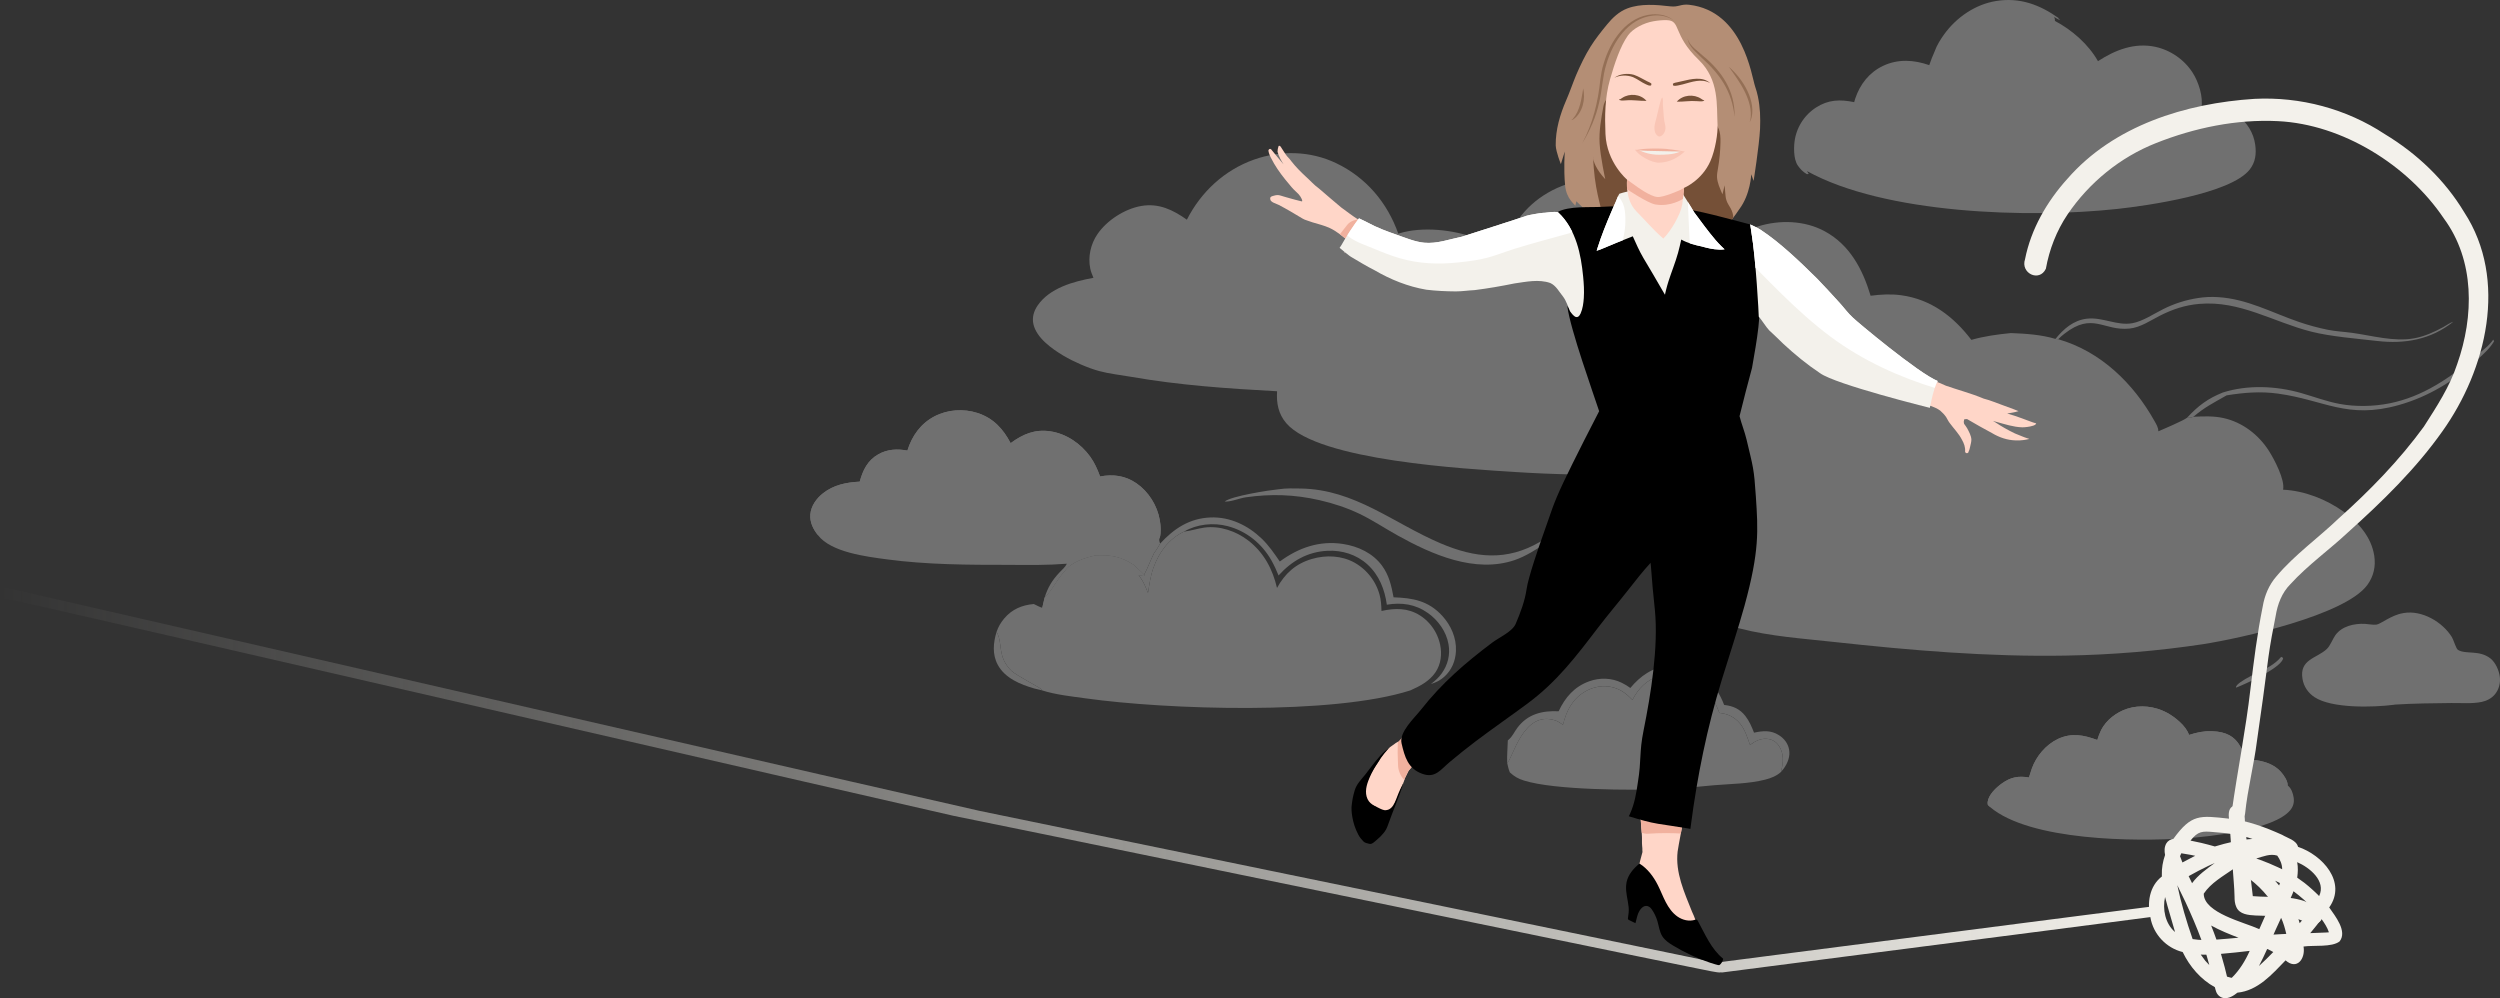 <?xml version="1.0" encoding="UTF-8"?> <svg xmlns="http://www.w3.org/2000/svg" xmlns:xlink="http://www.w3.org/1999/xlink" id="Layer_2" data-name="Layer 2" viewBox="0 0 1965.54 784.78"><rect x="0" y="0" width="1965.54" height="784.78" fill="#333333" stroke="none"/><defs><style> .cls-1 { fill: #f1b19e; } .cls-1, .cls-2, .cls-3, .cls-4, .cls-5, .cls-6, .cls-7, .cls-8, .cls-9, .cls-10 { stroke-width: 0px; } .cls-2 { fill: url(#linear-gradient); } .cls-3 { fill: #000; } .cls-4 { opacity: .5; } .cls-4, .cls-9 { fill: #755037; } .cls-11, .cls-6 { fill: #b48e75; } .cls-12 { clip-path: url(#clippath-2); } .cls-13 { clip-path: url(#clippath-6); } .cls-5, .cls-14 { fill: #f3f1eb; } .cls-15, .cls-7 { fill: #ffd6c8; } .cls-16 { clip-path: url(#clippath-1); } .cls-17 { clip-path: url(#clippath-4); } .cls-18 { clip-path: url(#clippath); } .cls-8 { fill: #f9c5b5; } .cls-19 { clip-path: url(#clippath-3); } .cls-10 { fill: #fff; } .cls-20 { clip-path: url(#clippath-5); } .cls-21 { opacity: .3; } </style><clipPath id="clippath"><path class="cls-6" d="M1382.09,75.92c1.8,8.36,2.05,16.92,1.69,25.5-.72,13.64-5.07,40.82-5.07,40.82l-1.86-5.27s-.46,15.62-9.39,27.53c-1.8,2.64-3.62,5.25-5.56,7.76-.12.15-.24.31-.36.46-.18.23-.37.46-.55.69,0,.01-.02.02-.03.04-.31.39-.63.79-.96,1.18-1.31-.23-2.63-.46-3.95-.67-22.13-3.57-44.65-4.33-67.02-5.05-10.47-.25-20.99-.51-31.47-.23-2.52.07-9.56-2.05-9.56-2.05l-8.66-8.39s-.82,3.86-.92,3.5c-.35-1.27-6.86-5.2-7.9-15.88-1.27-13.04-.26-26.73-.26-26.73l-3.08,9.92s-3.87-9.59-4.05-14.76c-.15-12.34,3.4-24.28,8.24-35.45,2.87-6.57,5.14-13.4,7.89-20,3.3-7.59,6.83-15.07,11.19-22.07,3.76-6.05,8.44-11.92,12.97-17.45,4.36-5.33,9.52-10.26,16.18-12.75,10.41-3.89,22.77-2.85,33.63-1.57,6.47.77,8.24-2,14.79-1.24,42.67,4.95,49.06,56.14,51.93,64.41.89,2.56,1.6,5.15,2.16,7.75Z"></path></clipPath><clipPath id="clippath-1"><path class="cls-7" d="M1060.3,189.29c-1.27-.86-2.52-1.71-3.72-2.69-1.2-.98-2.42-1.92-3.68-2.82-2.33-1.69-4.76-3.25-7.36-4.47-4.33-2.04-9.05-3.09-13.63-4.51-1.57-.49-3.12-1.03-4.67-1.59-.55-.2-1.12-.39-1.67-.61s-1.05-.49-1.54-.79c-6.18-3.73-12.37-7.44-18.79-10.76-1.14-.55-2.3-1.05-3.49-1.49-.65-.24-1.25-.57-1.79-1.01-.44-.36-.93-.73-1.11-1.25-.23-.66-.37-1.71.1-2.3.51-.65,1.89-.93,2.65-1.16,1-.3,2.05-.52,3.11-.47,1.52.08,3.1.75,4.55,1.14.91.25,2.3.64,3.2.92,3.61,1.1,7.25,1.97,10.89,2.9,1.31.34-.29-3.34-2.33-5.59-2.69-2.51-5.16-4.89-7.38-7.8-4.41-5.14-8.57-10.55-12-16.39-1.64-3.19-3.75-6.19-4.36-9.79-.09-.32-.03-.66.14-.94.35-.69,1.29-1.09,2.01-.35,3.15,3.99,6.44,7.86,9.71,11.75-1.99-3.1-3.75-6.32-4.73-9.84h0c.02-.55.07-1.09.12-1.63,0-.02,0-.04,0-.07,0,.02,0,.03,0,.05.05-.38.12-.74.21-1.12,0-.01,0-.02,0-.04.14-.52.29-1.05.45-1.56.03-.09.05-.18.08-.26,1.23-.61,1.89,1.04,2.38,1.79,1.48,2.07,2.63,4.35,4.25,6.32,1.35,1.29,2.47,2.73,3.6,4.21,3.33,4.27,7.28,8.18,11.2,11.84,3.47,3.09,6.5,6.62,10.31,9.33,5.82,4.9,11.5,10,17.38,14.81,4.45,3.21,8.75,6.63,13.4,9.52.35.22,3.75,2.41,3.61,2.59-2.08,2.6-3.6,5.7-5.39,8.5-1,1.56-1.96,3.16-2.95,4.73-.41.66-.82,1.31-1.23,1.97-.53-.36-1.05-.72-1.58-1.07Z"></path></clipPath><clipPath id="clippath-2"><path class="cls-7" d="M1337.54,732.95c.48.87-.3,1.95-1.21,1.95-.14,0-.29-.03-.44-.09-.35-.12-.58-.37-.76-.68-.26-.45-.5-.91-.75-1.36h0s0,.05,0,.05v.04s-.01.04-.01.04v.04s-.02.04-.02.04v.05s-.02.05-.02.05v.05s-.02.05-.02.05v.06s-.03.06-.03.06l-.02.06-.02.07-.02.07-.02.08-.03.09-.03.1-.04.11-.04.12-.05.11-.05.1-.04.08-.04.07-.04.07-.05.07-.05.07-.06.07-.06.07-.07.08-.07.09-.09.09-.09.09-.09.09-.1.1-.11.11-.12.11-.12.11-.12.1-.13.1-.13.1-.14.09-.14.09-.15.07-.15.07-.15.07-.16.06-.16.06-.16.05-.17.05-.18.05-.19.04-.21.04-.22.04-.21.03-.2.03-.23.02-.25.02-.26.02h-.26s-.27.02-.27.02h-.55s-.29-.02-.29-.02l-.29-.03-.29-.03-.3-.04-.31-.05-.32-.06-.32-.07-.32-.08-.32-.09-.33-.1-.34-.1-.34-.11-.34-.11-.34-.11-.34-.11-.35-.1-.35-.11-.36-.11-.36-.13-.37-.15-.37-.16-.38-.18-.38-.19-.39-.2-.39-.21-.38-.22-.38-.23-.38-.24-.38-.25-.37-.25-.36-.27-.37-.29-.38-.32-.38-.34-.38-.36-.38-.37-.38-.38-.38-.4-.39-.42-.39-.43-.39-.44-.38-.45-.38-.47-.37-.48-.36-.5-.36-.52-.35-.53-.34-.54-.33-.56-.33-.57-.32-.59-.32-.6-.31-.61-.3-.61-.3-.62-.29-.62-.28-.63-.27-.64-.26-.65-.25-.66-.24-.67-.23-.68-.23-.7-.21-.71-.2-.72-.2-.73-.18-.75-.18-.76-.16-.77-.16-.78-.16-.78-.15-.79-.14-.78-.14-.77-.13-.78-.12-.77-.11-.77-.11-.77-.09-.76-.08-.75-.07-.74-.06-.72-.05-.72-.05-.71-.02-.28c-1.97-3.38-3.84-6.82-5.98-10.09-2-3.27-4.56-6.16-6.86-9.22-.54,2.2-.94,4.41-1.22,6.66-.09.56-.67.95-1.21.91-1.96-.3-.6-3.41-.63-4.74.98-4.55,2.15-9.11,3.41-13.59v-.16s-.03-.27-.03-.27l-.02-.27-.02-.27v-.28s-.02-.28-.02-.28v-1.17s-.02-.3-.02-.3l-.02-.31-.02-.31-.03-.32-.03-.33-.03-.34-.03-.36-.02-.38-.02-.39-.02-.4-.02-.41-.02-.41v-.42s-.01-.42-.01-.42v-.84s0-.43,0-.43v-1.29s0-.43,0-.43v-.43s-.02-.43-.02-.43v-.43s-.03-.43-.03-.43l-.02-.43-.02-.43-.02-.43-.03-.44-.02-.44-.03-.44-.03-.44-.03-.45-.04-.45-.04-.45-.04-.45-.04-.45-.04-.45-.04-.45-.04-.44-.03-.44-.03-.44-.03-.44-.04-.45-.03-.44-.03-.44-.02-.44-.02-.44-.02-.44-.03-.45-.04-.45-.03-.45-.04-.45-.04-.46-.03-.46-.03-.46-.03-.47-.02-.47-.02-.47-.02-.47v-.47s-.02-.47-.02-.47v-.4c-.09-.08-.16-.17-.21-.28-.22-.49-.1-.88.19-1.18.45-.46,1.31-.68,1.92-.67.77.09,1.55.21,2.32.34.77.13,1.55.27,2.32.43.39-2.64.7-5.29.85-7.96.09-1.04,1.71-.96,1.64.13-.14,2.73-.43,5.46-.77,8.18,2.02.44,4.04.91,6.07,1.3,1.66.58,3.36,1.12,5.07,1.58.54.15,1.07.29,1.61.42,1.98.48,3.96.86,5.91,1.09,1.72.2,3.43.42,5.14.57.12-1,.3-1.98.52-2.96.06-.35.44-.58.78-.51.36.07.57.43.51.79-.22.9-.33,1.84-.43,2.78.73,0,1.41.55,1.36,1.32-.04.68-.63,1.19-1.3,1.16-.11-.01-.23-.03-.34-.04-1.11,7.55-2.8,15-3.95,22.53-1.97,16.65,5.27,32.24,11.27,47.34,1.14,2.22,1.96,4.58,2.84,6.92h0c.5,1.35,1.02,2.69,1.63,3.99.12.25.24.5.37.75.71,1.57,1.5,3.09,2.33,4.6Z"></path></clipPath><clipPath id="clippath-3"><path class="cls-7" d="M1114.62,595.67c.29.34.58.67.88,1-.52.57-1.03,1.13-1.53,1.7-2.24,2.5-4.43,5.04-6.55,7.64-.98,1.84-1.89,3.71-2.76,5.61l-.04.11-.04.1-.04.11-.04.1-.03.1-.04.1-.03.1-.03.1-.03.09-.03.09-.03.09-.03.1-.03.1-.03.1-.04.11-.03.11-.03.1-.03.11-.03.1-.03.1-.03.1-.03.1-.03.1-.03.1-.03.1-.03.1-.03.1-.03.1-.03.1-.03.1-.03.1-.03.1-.03.1-.03.09-.03.1-.02.09-.02.09-.02.09-.02.09-.02.1-.03.1-.03.1-.03.1-.04.1-.04.09-.04.09-.04.09-.04.09-.04.09-.04.09-.04.09-.04.09-.04.09-.04.09-.04.09-.04.09-.04.1-.04.1-.05.09-.04.1-.04.09-.04.1-.04.09-.04.09-.04.09-.04.09-.04.09-.04.09-.04.09-.04.1-.04.09-.04.1-.04.1-.04.1-.04.1-.04.1-.04.11-.04.11-.05.11-.04.11-.05.12-.05.12-.05.12-.05.12-.05.12-.05.12-.05.11-.05.11-.04.11-.04.1-.04.1-.05.1-.04.11-.05.11-.05.11-.05.11-.05.11-.05.11-.05.12-.05.12-.05.14-.07.17-.07.18-.07.18-.07.18-.07.18-.07.17-.07.16-.06.15-.06.13-.05.14-.06.14-.06.15-.06.16-.07.16-.07.16-.07.16-.07.16-.07.16-.07.17-.07.17-.07.17-.07.17-.07.17-.07.17-.07.17-.07.17-.08.18-.08.18-.08.18-.09.18-.09.18-.09.18-.09.18-.09.19-.09.19-.09.19-.08.18-.08.17-.07.16-.07.16-.07.16-.07.16-.07.15-.07.15-.06.15-.07.15-.06.15-.06.15-.06.16-.06.15-.07.16-.06.16-.06.16-.06.16-.06.15-.05.14-.05.13-.05.12-.04.11-.04.11-.04.11-.04.11-.04.11-.04.12-.05.12-.05.15-.06.16-.06.17-.06.17-.06.17-.06.16-.06.16-.06.16-.05.15-.05.14-.05.13-.04.12-.04.11-.04.1-.04.1-.04.11-.04.1-.04.1-.04.11-.04.11-.04.11-.04.11-.04.12-.05.13-.06.16-.06.16-.06.17-.06.17-.06.16-.06.15-.05.14-.05.13-.04.12-.04.11-.04.11-.04.11-.04.11-.04.11-.04.11-.05.11-.05.11-.05.11-.05.11-.05.11-.06.11-.07.13-.08.14-.07.13-.07.13-.07.12-.07.12-.07.12-.07.12-.07.11-.07.11-.07.11-.07.11-.07.11-.07.11-.09.12-.1.14-.1.13-.09.12-.09.12-.1.12-.11.13-.12.14-.13.14-.13.14-.14.14-.14.13-.14.13-.14.12-.13.12-.13.11-.12.1-.11.09-.1.08-.09.07-.11.08-.12.09-.14.09-.15.09-.15.09-.15.08-.16.09-.16.08-.16.07-.17.07-.17.07-.18.07-.18.06-.18.05-.18.05-.17.04-.16.04-.14.04-.13.04-.14.03-.16.03-.18.03-.18.02-.17.02h-.16s-.16.01-.16.01h-.16s-.15-.02-.15-.02l-.16-.02-.16-.02-.16-.03-.15-.04-.15-.04-.14-.05-.14-.05-.13-.05-.12-.05-.11-.05-.09-.05-.11-.07-.12-.09-.12-.11-.13-.12-.12-.12-.12-.12-.11-.11-.11-.11-.1-.12-.1-.12-.1-.12-.1-.13-.1-.13-.1-.14-.09-.14-.09-.15-.09-.16-.09-.16-.09-.17-.08-.17-.08-.18-.07-.18-.07-.18-.06-.18-.05-.18-.05-.2-.04-.2-.04-.21-.03-.23-.03-.24-.02-.25-.02-.27v-.27s0-.3,0-.3v-.32s.03-.33.03-.33l.02-.33.03-.34.04-.34.04-.34.05-.35.05-.31c-.2-.09-.41-.18-.61-.26-2.55-1.17-5.59-2.28-7.11-4.79-1.61-4.19-2.09-8.96-.71-13.29,2.15-5.86,5.1-11.27,8.77-16.3.45-.68.89-1.35,1.34-2.01h0s0-.02,0-.02l.04-.13.04-.13.05-.13.05-.13.05-.14.06-.14.06-.14.07-.14.07-.14.07-.14.07-.14.08-.14.08-.14.08-.14.09-.15.11-.17.12-.18.12-.18.12-.16.11-.16.12-.16.11-.16.11-.15.11-.15.11-.15.11-.15.1-.14.1-.15.1-.14.1-.14.1-.14.1-.14.1-.14.1-.14.1-.14.1-.14.11-.14.11-.14.11-.13.11-.13.11-.13.11-.12.11-.13.11-.13.11-.13.11-.13.11-.13.11-.12.11-.12.1-.12.11-.12.11-.12.1-.11.09-.1.09-.1.1-.1.1-.11.11-.11.12-.11.13-.11.13-.12.13-.12.13-.12.13-.12.13-.12.14-.12.13-.12.13-.12.13-.12.14-.13.14-.12.14-.13.14-.12.14-.12.13-.12.13-.11.12-.11.12-.11.12-.1.13-.11.13-.11.14-.11.15-.11.15-.11.16-.11.16-.11.16-.11.16-.11.15-.11.15-.1.14-.1.14-.1.14-.1.13-.09.12-.09.13-.1.14-.09.13-.09.13-.09.13-.09.11-.08.11-.07.1-.07.09-.06.09-.07.09-.06.09-.07.09-.07.09-.07.09-.07.09-.07.09-.07.09-.07.09-.06.09-.07.09-.06.08-.05.08-.05.08-.05.07-.05.07-.05.07-.04.07-.04.07-.04.07-.04.07-.04.07-.04.07-.04.07-.04.06-.04.06-.04.06-.04.06-.03.05-.03.05-.03.05-.03.05-.02.05-.02.04-.02.04-.02.04-.02.04-.02.04-.02.04-.02.04-.02.03-.02h.03s.03-.02.03-.02h.03s.03-.02.03-.02h.03s.03-.02.03-.02h.03s.03-.02.03-.02h.03s.03-.02.03-.02l.25.05c.46-.5.93-.99,1.41-1.47.48-.5.95-1,1.42-1.51-.17-.5-.14-.96.4-1.31.27-.13.56-.12.8-.01.06.03.11.06.16.1.02.02.05.03.07.05.02.02.03.03.04.04.02.02.04.03.05.05.02.02.03.03.04.05h0s.06.09.09.14c.13.25.27.49.39.74.06.11.11.22.17.33.02.03.03.06.05.09.97,1.96,1.8,4.02,2.74,5.93,1.57,2.44,3.29,4.78,5.23,6.95.03.03.06.07.09.1.2.23.4.45.6.66.16.17.33.34.48.52.1.11.2.21.29.32.05.05.1.11.15.17.14.16.29.33.43.49Z"></path></clipPath><linearGradient id="linear-gradient" x1="0" y1="613.32" x2="1699.46" y2="613.32" gradientUnits="userSpaceOnUse"><stop offset="0" stop-color="#f3f1eb" stop-opacity="0"></stop><stop offset="1" stop-color="#f3f1eb"></stop></linearGradient><clipPath id="clippath-4"><path class="cls-5" d="M1354.62,194.83c.43.4.85.79,1.29,1.18-1.29.18-2.58.27-3.89.23-.17,0-.35-.01-.52-.02-4.61-.11-9.3-1.26-13.66-2.48-5.49-1.14-11.11-2.64-16.01-5.4-.81,3.49-1.53,7.02-2.52,10.46-2.11,7.61-5.14,14.93-7.55,22.45-.7,2.21-1.37,4.59-1.93,6.88-.19.75-.36,1.48-.52,2.2-.15.39-.21.89-.27,1.41-.7-1.19-1.4-2.38-2.1-3.56-4.96-8.48-9.79-17.03-14.91-25.4-3.2-5.44-5.73-11.26-8.31-17-4.34,1.73-8.67,3.48-13.02,5.18-4.02,1.54-7.88,3.44-11.89,4.96-.18.07-.35.14-.53.21-.03.01-.05.02-.08.03-.18.07-.35.14-.53.2-.77.29-1.56.55-2.35.8.2-.68.41-1.35.62-2.02l.04-.12c3.16-10.07,7.14-19.79,11.3-29.46.9-2.32,2.12-4.7,3.07-6.96.49-1.21.95-2.47,1.5-3.69.09-.21.19-.43.29-.64l.23-.47c.11-.23.23-.45.36-.68.09-.16.18-.3.27-.46.07-.12.15-.24.23-.36.89-.28,1.79-.55,2.69-.81,3.95-1.14,7.96-2.05,12.05-2.53,8.3-1.05,16.69-1.15,25.03-1.57,1.43-.08,2.86-.12,4.29-.14.39,0,.77-.01,1.16-.02.46,0,.91,0,1.37,0,.43.73.88,1.46,1.32,2.18,3.57,5.84,7.39,11.56,10.8,17.45h0s0,0,0,0c5.43,7.3,10.88,14.88,16.79,21.79,1.43,1.68,2.93,3.29,4.5,4.83.11.1.21.21.32.31.29.29.59.57.89.85.06.06.12.12.18.18Z"></path></clipPath><clipPath id="clippath-5"><path class="cls-5" d="M1239.04,249.23c-1.62-.46-3.26-2.55-4.66-4.51-1.75-3.94-2.86-7.98-5.42-11.45-3.11-3.79-5.5-8.69-10.14-10.78-9.06-3.13-18.96-.95-28.16.36-10.38,2.11-20.81,3.93-31.32,5.25-4.98.21-9.9,1.03-14.88,1.01-7.77-.06-15.4-.41-23.09-1.34-14.46-2.47-28.1-7.97-40.73-15.34-6.03-3.03-11.97-6.63-17.74-10.07-1.96-.92-9.62-7.44-9.62-7.44,0,0,.03-.14.05-.21.01-.04.02-.07.04-.11.13-.36.38-.7.7-.93,1.03-1.83,2.13-3.63,3.19-5.45,2.63-4.37,5.5-8.57,8.4-12.77.95-1.2,2.82-3.8,2.82-3.8,0,0,5.17,2.46,6.58,3.24,7.43,4.09,15.43,7.03,23.42,9.82,6.69,2.33,14.13,5.46,21.24,6.13,10.14.95,19.82-2.75,29.62-4.74,5.03-1.62,44.97-14.36,51.08-16.53,1.95-.59,10.44-2.12,12.69-2.21,2.06,0,4.09-.48,6.14-.62.96-.07,5.16-.34,5.87.33,6.99,6.46,11.59,15.05,14.55,24.04,2.79,8.48,4.13,17.38,5.01,26.26.55,5.6.91,11.25.53,16.88-.27,4.05-.84,8.53-2.54,12.25-1.12,2.45-2.38,3.09-3.64,2.73Z"></path></clipPath><clipPath id="clippath-6"><path class="cls-5" d="M1517.28,320.66s-74.07-18.33-86.37-27.3c-10.25-6.82-19.74-14.62-28.78-22.98-3.7-3.56-7.32-7.2-11.14-10.64-2.45-2.5-5.85-8.2-8.22-10.78.08-1.28-2.28-44.82-5.65-65.47-.09-.53-.49-3.17-.56-3.69-.05-.37-.46-2.98-.51-3.35,2.89,1.46,5.28,2.34,8,4.1,15.72,10.29,31.47,25.6,44.81,38.75,5.7,5.89,11.2,11.96,16.73,18,3.89,4.11,7.12,8.86,11.35,12.62,1.94,2.1,51.7,43.89,66.73,49.74-1.27-.42-4.47,11.9-4.73,13.28-.47,2.45-1.68,7.74-1.68,7.74Z"></path></clipPath></defs><g id="Image_15" data-name="Image 15"><g class="cls-21"><path class="cls-10" d="M1793.5,516.44c.65.19,1,.5,1.54.91-.07.34-.14.87-.3,1.2-3.41,7.49-28.67,18.91-36.44,22.01l-.4-.14c.24-4.56,22.18-13.78,26.62-16.5,3.26-1.99,6.52-4.53,8.97-7.48Z"></path><path class="cls-10" d="M783.5,496.83c.17.3.34.6.5.9,4.44,8.44,0,18.59,11.19,29.68,3.48,3.45,23.61,13.72,23.99,14.83l-.22.44c-1.95-.39-3.88-.85-5.79-1.38-10.93-3.14-23.05-8.09-28.72-18.64-4.38-8.14-3.57-17.29-.95-25.84Z"></path><path class="cls-10" d="M1960.23,267.03l.66,1.23c-3,5.32-8.27,10-12.73,14.15-17.89,16.64-38.49,29.38-62.15,36.04-40.67,11.45-58.15-3.89-95.08-8.99-13.66-1.89-26.76-.83-40.33,1.38l-.98.56c-9.84,5.63-16.27,8.77-25.16,16.28-1.85.74-3.07.89-5.05.83,8.71-9.39,16.29-15.15,28.23-19.92,19.66-6.22,41.87-5.2,61.62.44,9.99,2.85,19.85,6.61,30.08,8.52,12.65,2.37,26.81,2.07,39.38-.44,26.2-5.23,47.57-20.03,67.6-36.98,4.44-3.76,10.71-8.26,13.91-13.11Z"></path><path class="cls-10" d="M1616.03,266.48c6.42-7.96,14.21-14.71,24.74-15.93,12.25-1.41,23.72,5.76,35.75,3.55,8.24-1.52,16.75-7.34,24.23-11.06,2.14-1.08,4.31-2.07,6.52-2.98,2.22-.91,4.47-1.72,6.75-2.45,2.28-.73,4.58-1.36,6.91-1.91,2.33-.55,4.68-1,7.05-1.36,2.62-.42,5.26-.69,7.91-.81,2.65-.12,5.3-.1,7.95.07,23.1,1.44,42.27,12.2,63.6,19.51,7.29,2.5,15.11,4.63,22.67,6.16,6.33,1.28,12.85,1.54,19.24,2.43,15.38,2.14,32.82,7.1,48.29,4.36,8.46-1.5,15.89-4.86,23.39-8.96,2.36-1.3,5.28-3.47,7.79-4.14-17.65,14.04-37.99,17.65-59.93,15.11-16-1.85-36.4-3.45-51.71-7.32-29.87-7.55-56.09-24.65-88.2-21.82-11.09.98-20.7,4.16-30.6,9.15-7.65,3.85-15.47,9.39-24.18,10.25-20.52,2.03-28.9-13.32-51.22,4.12-1.67,1.31-3.34,2.73-4.81,4.26l-2.11-.22Z"></path><path class="cls-10" d="M1281.78,540.91c7.9-9.5,17.51-16.28,30.14-17.47,10.59-1,20.9,2.56,29.03,9.33,6.89,5.74,11.45,13.12,14.58,21.45,6.98.8,12.36,3.11,16.76,8.78,3.08,3.97,4.93,8.41,6.76,13.04,6.97-1.54,13.24-2.08,19.59,1.97,4.06,2.59,7.02,6.35,7.95,11.14,1.07,5.51-1.11,10.93-4.31,15.3-.66.89-1.31,1.7-2.07,2.5l.26-1.02c1.61-6.69,2.21-13.31-1.76-19.39-1.92-2.94-4.83-4.97-8.31-5.53-5.61-.9-10.18,1.46-14.49,4.68-1.99-5.58-4.05-12.2-7.85-16.82-4.17-5.06-9.79-7.78-16.24-8.37-4.2-11.01-9.45-20.52-20.2-26.27-8.36-4.47-17.94-5.7-27.03-2.83-9.95,3.13-16.43,9.78-21.14,18.84-4.51-4.63-8.95-8.15-15.32-9.84-7.48-1.99-15.44-.54-22.04,3.38-10.03,5.94-14.51,15.11-17.24,26.01-.27-.17-.53-.33-.8-.5-1.49-.97-2.97-2.05-4.66-2.66-26.1-9.36-34.22,31-38.44,33.03-.22-5.95.37-11.66.52-17.58.16-.13.33-.27.49-.4,3.19-2.66,4.62-6.31,7.08-9.57,8.11-10.79,19.58-13.5,32.38-12.9,5.08-10.93,12.42-19.4,24.04-23.57,8.33-2.99,17.63-2.77,25.62,1.2,2.34,1.16,4.62,2.48,6.71,4.06Z"></path><path class="cls-10" d="M1005.67,384.63c5.31-.86,11.51-.63,16.92-.55,42.57.64,72.7,27.21,110.08,43.12,27.07,11.52,51.83,14.22,78.26-1.26,12.06-7.06,22.88-14.43,35.96-19.7l.55.49,1.64-1.17-.9.21.7.05c-11.5,6.77-22.4,13.66-33.4,21.22-7.8,4.99-15.93,10.36-24.74,13.35-31.11,10.53-64.91-4.38-92.04-19.49-9.92-5.52-19.45-11.92-29.69-16.85-9.98-4.8-20.92-8.36-31.71-10.83-19.62-4.48-37.93-5.04-57.84-2.23-4.72.66-12.26,3.84-16.66,3.29,5.86-4.37,34.75-8.86,42.89-9.67Z"></path><path class="cls-10" d="M912.09,427.4c10.95-11.88,23.2-19.97,39.76-20.57,15.21-.56,29.19,6.18,40.03,16.55,5.7,5.45,9.87,11.65,14.32,18.09,14.7-10.83,31.09-16.61,49.56-13.82,11.9,1.8,23.52,7.19,30.78,17.05,5.55,7.54,7.44,15.93,9.1,24.92,15.19.49,27.32,2.69,38.14,14.4,6.97,7.55,11.38,17.46,10.91,27.85-.35,7.77-3.35,15.02-9.21,20.23-3.08,2.73-6.5,4.55-10.46,5.67,3.18-2.39,6.08-5.02,8.42-8.25,4.89-6.76,6.85-14.75,5.41-23-1.73-9.95-8.12-18.87-16.3-24.62-9.84-6.92-20.53-8.42-32.2-6.48-1.66-12.01-6.06-23.27-15.19-31.59-8.63-7.87-20.02-11.37-31.58-10.78-15.6.79-28.05,8.01-38.36,19.39-1.62-4.02-3.48-8.09-5.61-11.85-7.49-13.2-19.6-23.05-34.35-26.92-11.25-2.95-24.18-1.69-34.29,4.26-12.22,5.82-19.74,16.24-24.21,28.73-2.23,6.25-3.11,12.97-4.17,19.5-1.84-4.37-3.45-8.84-6.4-12.6-.21-.27-.42-.55-.63-.82-.13-.16-.26-.32-.4-.48,1.59-.06,2.97.31,4.52.64l-.19-.94c2.96-5.5,5.16-11.73,8-17.38,1.81-2.08,3.18-4.83,4.62-7.18Z"></path><path class="cls-10" d="M1889.13,482.11c.21-.04.4-.09.6-.12,14.39-2.5,30.58,6.91,38.05,19.02,1.28,2.09,3.17,9,4.72,9.95,6.12,3.73,16.69-.17,25.44,6.65,4.08,3.18,6.84,9.45,7.46,14.55.59,4.88-.7,9.91-3.84,13.72-2.6,3.15-6.42,5.14-10.38,5.97-7.54,1.58-16.27.78-24.01.88-14.81.18-29.61.3-44.4,1.24-.19.04-.39.1-.58.13-16.13,2.1-49.04,3.05-62.62-6.08-4.93-3.32-8.28-8.23-9.29-14.12-2.69-15.64,11.23-16.2,19.13-23.68,2.74-2.6,4.47-7.7,6.73-10.86,5.1-7.15,14.96-9.3,23.31-8.86,2.77.15,6.35.94,9.01.58,3.28-.44,11.73-7.52,20.68-8.96Z"></path><path class="cls-10" d="M1283.45,550.25c4.71-9.06,11.19-15.71,21.14-18.84,9.09-2.86,18.68-1.64,27.03,2.83,10.75,5.75,16,15.26,20.2,26.27,6.45.6,12.07,3.31,16.24,8.37,3.8,4.61,5.86,11.24,7.85,16.82,4.31-3.22,8.87-5.58,14.49-4.68,3.48.56,6.4,2.59,8.31,5.53,3.97,6.07,3.36,12.7,1.76,19.39l-.26,1.02c-3.51,3.16-7.87,4.85-12.38,6-12.83,3.26-26.9,3.3-40.07,4.39-12.54,1.03-25.12,2.63-37.69,3.09-27.24,1-87.78.85-111.96-6.78-4.52-1.42-7.59-3.2-11.06-6.41-1.02-2.48-1.56-4.96-2.12-7.57,4.21-2.03,12.34-42.4,38.44-33.03,1.69.61,3.17,1.68,4.66,2.66.26.17.53.33.8.5,2.74-10.91,7.21-20.07,17.24-26.01,6.61-3.92,14.56-5.37,22.04-3.38,6.36,1.69,10.81,5.21,15.32,9.84Z"></path><path class="cls-10" d="M1648.92,581.81c.82-2.65,1.79-5.37,3.03-7.85,4-7.9,12.14-14.06,20.46-16.74,10.25-3.3,21.62-1.98,31.09,3.02,6.33,3.34,15.37,10.59,17.53,17.58,5.96-1.91,11.45-3.12,17.76-2.95,24.83.69,21.92,18.47,30.1,22.14,1.15.52,3.68.49,5.09.7,7.15,1.07,14.16,3.49,19.16,8.99,2.35,2.59,5.62,7.27,5.45,10.82,2.95,2.26,4.18,6.08,4.73,9.66.55,3.6-.32,6.88-2.62,9.72-12.61,15.53-63.2,20.88-82.3,22.18-39.16,2.67-122.3,2.17-153.83-24.61-.14-.12-.27-.24-.4-.37l-1.3-1.28c-.13-.78-.26-1.48-.16-2.27.75-5.84,6.76-11.41,11.28-14.64,6.95-4.97,12.84-6.01,21.19-4.66.7-2.3,1.44-4.58,2.22-6.85,3.42-9.78,11.16-18.98,20.59-23.42,10.68-5.03,20.32-3.12,30.93.81Z"></path><path class="cls-10" d="M1648.92,581.81c.82-2.65,1.79-5.37,3.03-7.85,4-7.9,12.14-14.06,20.46-16.74,10.25-3.3,21.62-1.98,31.09,3.02,6.33,3.34,15.37,10.59,17.53,17.58,5.96-1.91,11.45-3.12,17.76-2.95,24.83.69,21.92,18.47,30.1,22.14,1.15.52,3.68.49,5.09.7,7.15,1.07,14.16,3.49,19.16,8.99,2.35,2.59,5.62,7.27,5.45,10.82l-.62,1.68c-1.11.47-.98.69-2.2.18-8.22-3.42-11.32-19.37-27.22-13.48-2.21.82-4.25,2.01-6.47,2.8.81-4.95-1.65-12.36-4.57-16.42-3.92-5.47-10.27-9-16.85-10.03-7.05-1.1-14.25.26-20.85,2.79-1.95-7.52-8.4-14.12-14.93-17.97-8.96-5.29-20.19-7.3-30.32-4.51-7.34,2.02-13.61,6.52-17.31,13.26-2.65,4.83-3.24,10.04-3.47,15.46-8.29-5.69-17.85-10.77-28.26-8.81-7.8,1.47-13.94,6.98-18.2,13.45-4.66,7.08-5.36,17.84-9.57,23.32l-1-.05c-.12-.15-.24-.3-.36-.44-1.95-2.28-4.16-3.33-7.16-3.6-4.23-.38-9.79,1.1-13.12,3.86-3.05,2.53-9.65,14.26-10.35,14.71-.46.3-1.06.26-1.59.39l-1.3-1.28c-.13-.78-.26-1.48-.16-2.27.75-5.84,6.76-11.41,11.28-14.64,6.95-4.97,12.84-6.01,21.19-4.66.7-2.3,1.44-4.58,2.22-6.85,3.42-9.78,11.16-18.98,20.59-23.42,10.68-5.03,20.32-3.12,30.93.81Z"></path><path class="cls-10" d="M713.41,354.25c3.58-11.6,10.48-21.28,21.43-26.97,10.21-5.31,22.76-6.13,33.67-2.59,12.44,4.04,20.14,12.42,26.07,23.71,9.62-7.08,19.06-11.11,31.22-9.28,12.5,1.87,23.8,9.6,31.18,19.71,3.53,4.85,5.87,10.17,7.93,15.78,10.32-1.94,19.78-.68,28.58,5.37,9.55,6.56,16.41,17.57,18.36,28.97.77,4.48,1.16,9.5-.03,13.94-.9,1.69-.19,2.72.27,4.52-1.44,2.35-2.81,5.1-4.62,7.18-2.84,5.65-5.04,11.88-8,17.38-2.62-2.82-5.64-5.38-8.46-8-10-6.43-18.05-7.74-29.72-7.2-7.84,1.7-19.42,5.3-24.15,12.45-6.04,6.25-9.82,15.13-15.89,20.77,2.48-8.13,6.02-13.9,11.89-20.1,2-2.11,4.4-4.04,5.64-6.69-14.95,1.2-30.09,1.03-45.08.9-32.09.01-64.81-.07-96.62-4.35-15.92-2.14-43.73-5.5-54.02-19.02-3.74-4.66-6.49-10.18-5.96-16.36.57-6.7,4.79-12.43,9.91-16.51,8.37-6.66,18.47-8.64,28.9-9.17,2.48-9.09,6.21-16.76,14.73-21.56,7.18-4.04,14.86-4.34,22.78-2.87Z"></path><path class="cls-10" d="M713.41,354.25c3.58-11.6,10.48-21.28,21.43-26.97,10.21-5.31,22.76-6.13,33.67-2.59,12.44,4.04,20.14,12.42,26.07,23.71,9.62-7.08,19.06-11.11,31.22-9.28,12.5,1.87,23.8,9.6,31.18,19.71,3.53,4.85,5.87,10.17,7.93,15.78,10.32-1.94,19.78-.68,28.58,5.37,9.55,6.56,16.41,17.57,18.36,28.97.77,4.48,1.16,9.5-.03,13.94-.89-.48-2.2-1.29-2.63-2.25-2.11-4.74-2.7-13.07-5.28-19.08-3.8-8.87-10.45-18.13-19.73-21.79-7.27-2.87-14.87-2.2-21.93.77-4.33-12.75-9.76-23.51-21.47-30.98-7.87-5.02-17.39-7.38-26.6-5.19-10.27,2.45-16.14,8.84-21.55,17.44-2.73-11.75-6.4-20.65-16.94-27.44-.55-.36-1.11-.7-1.68-1.04-.57-.33-1.15-.65-1.73-.95-.59-.3-1.18-.59-1.78-.86-.6-.27-1.21-.53-1.82-.77-.61-.24-1.23-.47-1.86-.68-.62-.21-1.25-.41-1.89-.59-.63-.18-1.27-.34-1.92-.49-.64-.15-1.29-.28-1.94-.39-.65-.11-1.3-.21-1.95-.3-.65-.08-1.31-.15-1.97-.2-.66-.05-1.32-.08-1.97-.1-.66-.02-1.32-.02-1.98,0-.66.02-1.32.05-1.97.1-.66.05-1.31.12-1.97.2-.65.08-1.31.18-1.96.3-.65.11-1.29.25-1.94.39-10.36,2.39-21.67,9.82-25.5,20.04-1.52,4.06-2.24,8.61-4.56,12.29-4.98-3.29-9.75-4.09-15.64-3.09-8.52,1.44-16.43,8.61-18.54,17.03-.7,2.79-.66,6.45-2.33,8.82-4.15,1.81-9.39,1.16-13.88,1.58-7.08.67-15.07,3.25-19.59,9.05-3.32,4.26-5.98,12.25-4.63,17.56.64,2.5,2.02,4.94,2.3,7.51.03.31.06.63.08.94-3.74-4.66-6.49-10.18-5.96-16.36.57-6.7,4.79-12.43,9.91-16.51,8.37-6.66,18.47-8.64,28.9-9.17,2.48-9.09,6.21-16.76,14.73-21.56,7.18-4.04,14.86-4.34,22.78-2.87Z"></path><path class="cls-10" d="M930.96,417.93l.65-.08c5.11-.65,10.01-2.29,15.1-3.02,12.15-1.76,25.24,2.8,34.8,10.21,12.17,9.43,19.06,22.45,22.49,37.23,6.23-11.43,14.74-19.09,27.42-22.81,11.06-3.24,23.48-2.74,33.65,2.97.59.34,1.18.69,1.75,1.05.58.36,1.14.74,1.7,1.14.56.39,1.1.8,1.64,1.22.54.42,1.06.85,1.58,1.3.52.45,1.02.9,1.51,1.37.49.47.97.95,1.44,1.45.47.49.93,1,1.37,1.52.44.52.88,1.04,1.29,1.58.42.54.82,1.08,1.22,1.64.39.56.77,1.13,1.13,1.7.36.58.71,1.16,1.05,1.75.34.59.66,1.19.96,1.8.31.61.6,1.23.87,1.85.27.62.53,1.25.78,1.89.24.64.47,1.28.68,1.93.21.65.41,1.3.59,1.96,1.18,4.21,1.37,8.44,1.51,12.78,10.72-2.35,20.79-2.53,30.38,3.58.5.32.99.66,1.47,1,.48.35.95.7,1.42,1.07.46.37.92.75,1.36,1.14.44.39.88.79,1.3,1.21s.84.84,1.24,1.27c.4.43.8.88,1.18,1.33.38.45.75.92,1.11,1.39.36.47.71.95,1.04,1.44.34.49.66.98.97,1.49.31.5.61,1.02.9,1.53.29.52.56,1.04.82,1.58.26.53.51,1.07.74,1.62.23.54.46,1.09.66,1.65.21.55.4,1.11.58,1.68.18.56.35,1.13.5,1.71.15.57.29,1.15.42,1.73,1.6,7.51.69,15.42-3.68,21.86-4.72,6.94-12.24,10.87-19.72,14.18-61.12,19.55-191.47,15.14-255.13,6.27-11.52-1.6-23.64-2.83-34.74-6.39l.22-.44c-.38-1.11-20.51-11.38-23.99-14.83-11.18-11.09-6.75-21.24-11.19-29.68-.16-.31-.34-.6-.5-.9,1.29-3.94,3.4-7.49,6.08-10.66,6.12-7.22,13.99-10.49,23.23-11.29,2.11.98,4.41,2.33,6.63,2.98l1.81-7.89c6.06-5.64,9.85-14.52,15.89-20.77,4.73-7.14,16.31-10.74,24.15-12.45,11.68-.54,19.73.77,29.72,7.2,2.82,2.62,5.85,5.18,8.46,8l.19.94c-1.54-.33-2.93-.7-4.52-.64.13.16.27.32.4.48.21.27.42.55.63.82,2.95,3.75,4.56,8.23,6.4,12.6,1.06-6.53,1.93-13.24,4.17-19.5,4.47-12.5,11.99-22.91,24.21-28.73Z"></path><path class="cls-10" d="M861.29,436.76c11.68-.54,19.73.77,29.72,7.2,2.82,2.62,5.85,5.18,8.46,8l.19.94c-1.54-.33-2.93-.7-4.52-.64-5.8-5.77-12.67-9.56-20.83-10.72-12.41-1.77-24.78,2.85-34.65,10.13-15.55,15.93-14.26,27.22-19.77,46.5-.9-6.76-1.16-13.5-.46-20.3l1.81-7.89c6.06-5.64,9.85-14.52,15.89-20.77,4.73-7.14,16.31-10.74,24.15-12.45Z"></path><path class="cls-10" d="M1521.27,39.82c1.63-4.48,4.48-8.97,7.26-12.83,9.58-13.33,24.54-23.59,40.87-26.21,18.63-2.99,34.35,2.9,49.36,13.61l-.92.16,1.73.53-.73.02,1,.58c-1.76-.23-3.36-1.5-4.85-2.41l.6,3.16c13.42,7.12,26.34,18.3,33.87,31.65,13.6-8.83,28.68-14.75,45.13-11.27.74.16,1.47.34,2.2.54.73.2,1.46.41,2.18.65.71.23,1.43.48,2.14.75.71.27,1.41.55,2.1.86.69.3,1.38.62,2.05.96.68.34,1.35.69,2.01,1.05.66.37,1.32.75,1.96,1.15.64.4,1.27.81,1.89,1.24.62.43,1.24.87,1.84,1.33s1.19.93,1.78,1.42c.58.49,1.14.99,1.7,1.5.55.52,1.09,1.04,1.62,1.58.53.54,1.05,1.09,1.55,1.66.5.57.99,1.14,1.46,1.73.47.59.93,1.19,1.38,1.8.44.61.87,1.23,1.29,1.87,4.89,7.5,8.6,19.22,7.04,28.18,10.31-1.45,19.59-.86,28.25,5.54,7.64,5.64,12.75,13.69,14.06,23.13.99,7.12.23,13.74-4.31,19.53-15.02,19.14-80.81,28.46-104.05,30.98-69.8,7.57-183.1,3.95-244.04-29.74l1.39,2.27-1.5.12c-2.96-1.69-5.25-4.03-7.16-6.85-3.52-5.18-3.27-15.47-2.1-21.4.12-.61.26-1.22.42-1.82.15-.6.32-1.2.51-1.8.18-.6.38-1.19.59-1.77.21-.59.44-1.16.68-1.74.24-.57.5-1.14.77-1.7.27-.56.55-1.12.85-1.66.3-.55.61-1.09.93-1.62s.66-1.06,1.01-1.57c.35-.52.71-1.02,1.09-1.52.37-.5.76-.98,1.16-1.46.4-.48.81-.95,1.23-1.4.42-.46.86-.91,1.3-1.34s.9-.86,1.37-1.27c.47-.41.94-.82,1.43-1.21.49-.39.98-.77,1.49-1.13.5-.37,1.02-.72,1.54-1.06,9.8-6.33,18.98-6.56,30.08-4.28.27-1.03.58-2.04.92-3.04,3.83-11.2,11-20.38,21.84-25.5,11.79-5.57,24.26-4.77,36.28-.55,1.28-3.91,2.82-7.61,4.49-11.37Z"></path><path class="cls-10" d="M1422.17,132.15c-.8-.49-1.59-1-2.31-1.61-3.38-2.91-4.6-8.2-4.75-12.5-.02-.54-.03-1.07-.02-1.61s.02-1.07.06-1.61c.03-.54.08-1.07.13-1.6.06-.53.13-1.07.22-1.59.08-.53.18-1.06.29-1.58.11-.53.23-1.05.37-1.57.14-.52.29-1.04.45-1.55.16-.51.34-1.02.52-1.52.19-.5.39-1,.6-1.5.21-.49.43-.98.67-1.46.23-.48.48-.96.74-1.43.26-.47.53-.93.81-1.39.28-.46.57-.91.88-1.35.3-.44.62-.88.94-1.3.32-.43.66-.85,1.01-1.26.35-.41.7-.81,1.07-1.2,0,4.55-2.53,7.61-1.92,12.41-2.75,9.47-2.08,15.66.25,25.23Z"></path><path class="cls-10" d="M1423.84,94.51c4.11-5.36,10.31-8.71,16.8-10.25,6.78-1.6,14.97-1.61,21.01,2.19-.38.99-.39,1.44-1.24,2.11-9.57-1.86-18.28-1.44-26.54,4.28-5.28,3.65-8.9,8.52-11.96,14.08-.61-4.81,1.92-7.86,1.92-12.41Z"></path><path class="cls-10" d="M1527.81,36.73c8.94-14.32,21.35-26.13,38.12-30.37,15.89-4.02,34.93-1.52,49.04,6.92l.6,3.16c-17.2-7.51-35.38-10.39-53.33-3.31-17.17,6.77-30.2,22.84-37.24,39.51-1.14,2.74-2.23,5.5-3.27,8.28-4.2-1.48-8.39-3.1-12.79-3.87-13.08-.19-24.07,2.04-33.81,11.4-6.12,5.89-6.28,14.82-11.59,20.7-1.18-.09-2.01-.17-3.14-.57.84-.68.86-1.13,1.24-2.11.53-3.71,1.64-7.71,3.12-11.15.25-.58.51-1.15.79-1.72.28-.57.57-1.13.87-1.68.3-.55.62-1.1.95-1.63.33-.54.68-1.06,1.03-1.58.36-.52.73-1.03,1.11-1.53.38-.5.78-.99,1.19-1.47.41-.48.83-.95,1.26-1.41s.87-.91,1.33-1.34c.45-.44.92-.86,1.4-1.27.48-.41.96-.81,1.46-1.2.5-.39,1-.77,1.52-1.13.52-.36,1.04-.71,1.57-1.05.53-.34,1.07-.66,1.62-.97.55-.31,1.1-.61,1.67-.89.56-.28,1.13-.55,1.71-.8.58-.25,1.16-.49,1.75-.72,7.46-2.89,18.15-4,25.62-.69,2.66.56,5.15,1.73,7.65,2.76,2.57-6.9,5.46-13.57,8.56-20.25Z"></path><path class="cls-10" d="M933.14,172.72c11.09-21.82,29.54-38.99,52.74-47.22,21.04-7.47,44.35-6.9,64.59,2.76,23.57,11.25,40.28,31.04,48.89,55.45l.59-.19c18.39-5.65,42.68-2.95,60.61,3.79,7.09,2.67,13.76,6.48,20.42,10.05,7.21-19.51,17.32-34.79,35.68-45.64,19.78-11.68,44.57-14.09,66.59-8.19,18.3,4.91,37.26,16.01,49.21,31,5.49,6.89,9.71,14.69,14.1,22.3,11.11-7.85,22.53-14.78,35.63-18.84,17.03-5.28,36.56-4.75,52.45,3.84,19.72,10.66,29.9,30.03,36.06,50.7,8.04-1.06,15.96-1.5,24.02-.41,23.52,3.2,41.16,16.74,55.2,35.09,10.17-2.89,20.58-4.31,31.07-5.34,11.78.45,23.69,1.21,35.04,4.59l2.11.22c33.39,9.52,59.17,34.65,75.83,64.46,1.33,2.4,3.06,5.11,2.93,7.94,4.16-1.71,19.87-8.48,22.51-10.58,1.98.07,3.2-.08,5.05-.83,7.89-.35,15.69-.71,23.49.97,15.01,3.25,27.8,13.1,35.97,25.94,4.14,6.51,12.78,22.87,11.07,30.43,16.72.74,34.16,7.62,47.68,17.36,11.65,8.39,21.78,19.97,24.02,34.6,1.27,8.3-.49,16.18-5.47,22.97-17.58,23.91-99.88,41.94-129.06,46.52-17.87,2.69-35.81,4.79-53.83,6.28-18.01,1.5-36.05,2.4-54.12,2.7-61,1.1-121.79-4.11-182.38-10.72-24.46-2.67-49.99-4.41-73.88-10.56-9-2.32-17.94-5.42-25.48-11-.68-.49-1.34-1-1.99-1.53-.65-.52-1.29-1.06-1.91-1.62-.62-.56-1.24-1.13-1.83-1.71-.6-.59-1.18-1.19-1.75-1.8-.57-.62-1.12-1.24-1.65-1.89-.54-.64-1.06-1.3-1.56-1.97-.5-.67-.99-1.35-1.46-2.04-.47-.69-.92-1.39-1.36-2.11-.44-.71-.85-1.44-1.25-2.17-.4-.73-.78-1.48-1.14-2.23-.36-.75-.71-1.52-1.03-2.29-.33-.77-.63-1.55-.92-2.33-.29-.78-.56-1.58-.8-2.38-.25-.8-.48-1.6-.69-2.41-.21-.81-.4-1.62-.57-2.44-.17-.82-.32-1.64-.45-2.47-1.79-12.21,1.32-23.36,8.76-33.12,9.39-12.32,23.37-17.82,38.34-19.85.21-11.3,1.73-20.58,5.96-31.14-56.55,8.46-125.86,9.15-182.98,5.5-39.73-2.54-155.47-8.88-180.86-38.4-6.27-7.3-7.87-15.78-7.25-25.14-38.74-2.11-76.6-4.68-114.89-11.38-8.21-1.44-16.99-2.34-25-4.51-8.69-2.35-20.29-7.43-27.96-12-9.09-5.41-21.31-13.99-23.75-24.92-1.15-5.18.33-10.22,3.25-14.51,9.52-13.97,28.29-18.98,43.96-21.88-.98-2.39-2.02-4.82-2.53-7.36-1.86-9.28.35-19.17,5.66-26.95,7.44-10.91,21.43-19.91,34.44-22.17,13.77-2.39,24.93,3.04,35.86,10.76Z"></path><path class="cls-10" d="M1487.77,237.02c22.95,2.32,41.89,14.43,56.54,31.82l-9.97,4.11c-9.05-10.99-18.61-22.32-31.99-28.16-5.68-2.47-11.74-4.05-17.27-6.85l2.69-.93Z"></path><path class="cls-10" d="M1072.39,351.18c-16.55-1.78-40.56-8.71-53.16-19.66-5.09-4.42-8.89-10.34-9.13-17.25-.1-2.77.32-4.24,2.19-6.27,3.94-1.66,10.15-.55,14.45-.45-.34,8.47.69,15.2,6.69,21.59,8.74,9.31,38.14,19.1,39.89,21.53l-.93.5Z"></path><path class="cls-10" d="M1480.06,346.81c.86-2.18,1.73-4.36,2.62-6.53,10.98-26.67,30.38-49.16,57.36-60.43-.23,3.76-.81,7.23-1.64,10.91-27.7,15.37-40.41,39.82-53.18,67.25-6.8-3.42-13.7-6.77-20.92-9.23-17.37-5.9-36.05-5.91-52.68,2.36-20.76,10.32-29.99,28.15-37,49.18-.34-8.49.27-16.23,3.26-24.26,5.56-14.9,17.52-26.98,31.98-33.37,27.19-12,44.65-5.81,70.2,4.11Z"></path><path class="cls-10" d="M1005.96,127.51c19.1-1.61,36.7,2.44,52.68,13.23,1.14.76,2.27,1.54,3.37,2.36s2.19,1.65,3.25,2.52c1.06.87,2.1,1.76,3.12,2.68,1.02.92,2.01,1.86,2.99,2.83.97.97,1.92,1.96,2.84,2.97.92,1.02,1.82,2.05,2.69,3.11.87,1.06,1.72,2.14,2.53,3.24.82,1.1,1.61,2.22,2.37,3.36.76,1.14,1.5,2.3,2.2,3.48.71,1.18,1.38,2.37,2.03,3.58.65,1.21,1.26,2.43,1.85,3.67.59,1.24,1.14,2.49,1.66,3.76.52,1.27,1.01,2.55,1.48,3.84.46,1.29.89,2.6,1.28,3.91.4,1.31.76,2.64,1.09,3.97.33,1.33.63,2.67.89,4.02,5.68-3.44,11.75-6.24,18.28-7.6.69-.14,1.38-.26,2.08-.36.7-.1,1.4-.19,2.1-.26.7-.07,1.4-.12,2.11-.16.7-.03,1.41-.05,2.11-.05s1.41.02,2.11.05c.7.03,1.41.09,2.11.16.7.07,1.4.16,2.1.26.7.1,1.39.22,2.08.36.69.14,1.38.29,2.06.46.68.17,1.36.36,2.04.56.67.2,1.34.43,2.01.66.66.24,1.32.49,1.97.76.65.27,1.29.56,1.93.86.64.3,1.27.62,1.89.95.62.33,1.23.68,1.84,1.04.6.36,1.2.74,1.79,1.13,12.86,8.6,19.27,22.35,22.08,37.13,7.3-.92,15.21-1.21,22.37.68,7.81,2.07,14.96,6.75,19.02,13.87.2.35.39.69.57,1.05.18.35.35.71.52,1.08.16.36.32.73.46,1.1.14.37.28.75.41,1.12.13.38.24.76.35,1.14.11.38.2.77.29,1.16.09.39.16.78.23,1.17.07.39.13.79.17,1.18.05.4.08.79.11,1.19.03.4.04.8.05,1.19,0,.4,0,.8-.01,1.19-.01.4-.04.8-.07,1.19-.03.4-.08.79-.13,1.19-.05.39-.12.79-.19,1.18-.07.39-.16.78-.25,1.17-.09.39-.2.77-.31,1.15-2.99,9.96-11.41,16.55-20.24,21.18,4.27-3.86,8.66-7.78,11.88-12.6,3.89-5.84,6.43-12.64,4.79-19.71-1.37-5.89-5.51-10.38-10.64-13.33-10.43-5.99-22.34-6.12-33.68-3.19-1.91-10.14-4.4-20.16-10.61-28.61-.39-.53-.8-1.05-1.21-1.56-.42-.51-.85-1.01-1.29-1.5-.44-.49-.9-.97-1.36-1.44-.47-.47-.94-.92-1.43-1.37-.49-.44-.99-.88-1.5-1.29-.51-.42-1.03-.83-1.56-1.22-.53-.39-1.07-.77-1.62-1.14-.55-.37-1.11-.72-1.67-1.06-.57-.34-1.14-.67-1.72-.98-.58-.31-1.17-.61-1.77-.89-.6-.28-1.2-.55-1.81-.8-.61-.25-1.23-.49-1.85-.71-.62-.22-1.25-.43-1.88-.62-.63-.19-1.27-.37-1.91-.52-.64-.16-1.28-.3-1.93-.43-.65-.13-1.3-.24-1.95-.33-13.16-1.91-23.46,3.32-33.68,10.95-1.44-4.47-2.8-8.97-4.1-13.48-7.44-21.26-20.49-38.49-41.06-48.51-1.1-.54-2.22-1.05-3.35-1.53-1.13-.48-2.27-.94-3.42-1.36s-2.31-.82-3.49-1.19c-1.17-.37-2.35-.71-3.54-1.02-1.19-.31-2.38-.59-3.59-.84-1.2-.25-2.41-.47-3.63-.66-1.21-.19-2.43-.35-3.65-.48-1.22-.13-2.45-.23-3.67-.3-1.23-.07-2.45-.1-3.68-.11-1.23,0-2.46.02-3.68.07-1.23.05-2.45.14-3.68.26-1.22.12-2.44.26-3.66.44-1.22.18-2.43.38-3.63.62-1.21.24-2.4.5-3.6.8s-2.38.62-3.55.98c-1.18.36-2.34.74-3.5,1.15-25.92,9.31-41.17,29.3-52.39,53.32-7.1-8.46-15.24-15.54-26.54-17.23-10.52-1.58-21.6,1.54-30.06,7.88-12.32,9.24-16.06,21.9-18.26,36.41-.37-2.13-.69-4.26-.98-6.4-1.2-9.37,2.12-18.67,7.93-25.98.47-.59.96-1.17,1.47-1.73.5-.57,1.02-1.12,1.55-1.66.53-.54,1.07-1.07,1.63-1.58.55-.51,1.12-1.01,1.7-1.5.58-.49,1.17-.96,1.77-1.41.6-.46,1.22-.9,1.84-1.32.62-.43,1.26-.84,1.9-1.23.64-.4,1.3-.78,1.96-1.14.66-.36,1.33-.71,2.01-1.04.68-.33,1.37-.64,2.06-.94.7-.3,1.4-.58,2.11-.84s1.42-.51,2.15-.73c.72-.23,1.45-.44,2.18-.63.73-.19,1.47-.37,2.21-.52.74-.16,1.48-.29,2.23-.41.75-.12,1.5-.22,2.25-.3,13.93-1.59,25.07,3.79,35.75,12.2,3.24-6.21,6.95-12.12,11.12-17.74,14.86-19.6,34.6-31.32,58.95-34.62Z"></path><path class="cls-10" d="M1540.03,279.86c29.49-11.5,58.77-13.63,88.42-.65,25.15,11.01,43.95,31.11,57.28,54.69,2.42,4.27,5.38,9.02,7.08,13.6.25.68.24,1.27.25,1.99.19-.08.39-.16.59-.24,5.52-2.34,10.54-5.86,15.92-8.53,13.88-6.89,30.88-8.97,45.51-3.18,12.94,5.13,22.79,15.87,28.16,28.55,2.79,6.6,8,18.62,5.62,25.49,20.44-.22,39.25,5.76,54.14,20.3,8.14,7.94,15.2,19.37,15.37,31.06.1,6.67-2.49,12.5-7.15,17.21-4.31,4.35-9.43,7.31-15.12,9.43,6.33-3.57,11.01-8.74,13.08-15.82,2.34-8.07.7-16.38-3.44-23.57-7.94-13.81-22.06-23.95-37.38-27.89-8.18-2.11-16.7-2.54-25.12-2.78,2.73-5.9-1.88-18.83-4.03-24.62-4.77-12.88-13.65-23.95-26.4-29.55-11.93-5.25-26.02-4.78-38,.04-10.03,4.04-20.41,13.63-27.13,16.18.62-12.15-18.1-37.73-26.37-46.94-18.14-20.17-45.91-33.45-72.99-34.88-17.99-.95-33.79,3.36-49.94,11,.83-3.67,1.41-7.15,1.64-10.91Z"></path><path class="cls-10" d="M1146.16,188.77c5.46,1.42,10.67,2.98,15.73,5.5,6.33,3.15,13.03,7.91,19.85,9.67,3.22-1.22,12.37-21.55,15.37-25.71,1.05-1.47,2.16-2.9,3.32-4.28,1.16-1.39,2.37-2.73,3.64-4.02,1.26-1.29,2.57-2.54,3.93-3.73,1.36-1.19,2.76-2.33,4.21-3.42,16.25-12.15,37.47-16.02,57.31-13.15,22.46,3.24,43.7,16.55,58.11,33.9,5.65,6.81,10.27,14.52,15.62,21.6,4.54.59,22.14-13.73,28.14-16.72,11.13-5.53,22.97-8.58,35.44-7.94,24.42,1.25,44.08,16.88,53.28,39.24,1.89,4.59,4.13,14.26,7.39,17.54,2.2,2.21,15.69-.33,19.42-.24l.85.03-2.69.93c5.53,2.8,11.6,4.37,17.27,6.85,13.38,5.84,22.94,17.17,31.99,28.16-25.94,13.76-48.57,34.7-57.5,63.55-.16.52-.32,1.03-.46,1.55-21.82-8.94-43.06-13.28-65.75-3.97-.83.34-1.66.69-2.48,1.05-.82.37-1.63.75-2.44,1.15-.81.4-1.6.81-2.39,1.24-.79.43-1.57.87-2.35,1.33-.77.46-1.54.93-2.29,1.42-.75.49-1.5.99-2.23,1.51-.74.52-1.46,1.05-2.17,1.6-.71.55-1.42,1.11-2.11,1.68-.69.57-1.37,1.16-2.04,1.76-.67.6-1.33,1.21-1.97,1.84-.65.63-1.28,1.26-1.9,1.91-.62.65-1.23,1.31-1.83,1.98-.6.67-1.18,1.36-1.75,2.05-.57.7-1.12,1.4-1.67,2.12-.54.72-1.07,1.44-1.58,2.18s-1.01,1.49-1.5,2.24c-41.55,2.26-83.11,5.38-124.75,5.35-46.89-.03-94.46-4.09-141-9.74-10.14-1.23-31.01-2.1-39.78-5.62l.93-.5c-1.76-2.43-31.15-12.22-39.89-21.53-6-6.39-7.03-13.12-6.69-21.59,7.31.06,14.62-.04,21.92-.31,38.03-1.22,108.79-5.89,142.59-19.48,6.65-2.68,13.12-6.43,18-11.75,5.25-5.72,7.71-12.48,7.35-20.23-.4-8.72-4.41-16.61-10.83-22.46-10.36-9.45-23.36-9.24-36.5-8.6-4.17-15.36-11.23-25.61-23.12-35.96Z"></path></g><g><path class="cls-11" d="M1382.09,75.92c1.8,8.36,2.05,16.92,1.69,25.5-.72,13.64-5.07,40.82-5.07,40.82l-1.86-5.27s-.46,15.62-9.39,27.53c-1.8,2.64-3.62,5.25-5.56,7.76-.12.15-.24.31-.36.46-.18.23-.37.46-.55.69,0,.01-.02.02-.03.04-.31.39-.63.79-.96,1.18-1.31-.23-2.63-.46-3.95-.67-22.13-3.57-44.65-4.33-67.02-5.05-10.47-.25-20.99-.51-31.47-.23-2.52.07-9.56-2.05-9.56-2.05l-8.66-8.39s-.82,3.86-.92,3.5c-.35-1.27-6.86-5.2-7.9-15.88-1.27-13.04-.26-26.73-.26-26.73l-3.08,9.92s-3.87-9.59-4.05-14.76c-.15-12.34,3.4-24.28,8.24-35.45,2.87-6.57,5.14-13.4,7.89-20,3.3-7.59,6.83-15.07,11.19-22.07,3.76-6.05,8.44-11.92,12.97-17.45,4.36-5.33,9.52-10.26,16.18-12.75,10.41-3.89,22.77-2.85,33.63-1.57,6.47.77,8.24-2,14.79-1.24,42.67,4.95,49.06,56.14,51.93,64.41.89,2.56,1.6,5.15,2.16,7.75Z"></path><g class="cls-18"><path class="cls-9" d="M1293.78,157.89c-6.61-21.61-8.22-44.54-4.25-66.08,1.46-7.94-2.14-17.11-10.46-19.07-7.39-1.74-16.86,2.31-18.43,10.83-1.77,9.6-3.55,19.34-3,29.08.61,10.84,4.46,28.26,4.46,28.26-6.78-7.24-9.96-14.26-9.52-18.08.63,25.45,6.35,39.34,7.37,47.18s-12.28,12.09-5.26,15.93c7.35,4.02,16.07,1.8,20.5-5.56.59-.99,1.17-1.99,1.72-3.01,2.08.4,4.26.33,6.42-.4,7.49-2.51,13-10.79,10.46-19.07Z"></path><path class="cls-9" d="M1360.55,163.62c-.41-.77-1.04-1.81-1.65-2.8-1.26-2.04-2.03-4.34-2.24-6.73l-.75-8.42-1.68,7.11s-2.09-4.65-2.9-7.05c-.71-2.11-1.3-4.28-1.39-6.49-.09-2.29.36-4.56.76-6.82,1.18-6.78,1.83-13.64,1.96-20.51.07-3.81-.05-7.75-1.68-11.22-2.6-5.54-9.2-9.03-15.42-8.17s-11.54,6.01-12.42,12.04c-.19,1.3-.2,2.66-.74,3.86-.39.88-1.04,1.62-1.6,2.41-3.21,4.54-3.33,10.45-2.9,15.94.44,5.49,1.31,11.12-.28,16.41-.81,2.71-2.25,5.23-2.89,7.98-1.13,4.85.48,10.21,4.11,13.72.67.64,1.41,1.25,1.8,2.08.35.75.36,1.61.38,2.44.09,3.69.45,7.43,1.8,10.89,1.4,3.61,3.98,6.82,7.56,8.6s8.79,1.39,12.36-.59c.76-.42,1.49-.92,2.34-1.15.74-.2,1.52-.17,2.29-.19,4.8-.15,9.48-2.54,12.32-6.3,2.84-3.76,3.77-8.8,2.47-13.27-.38-1.31-.94-2.56-1.59-3.76Z"></path></g></g><path class="cls-4" d="M1326.8,30.5c2,5.89,7.69,9.3,12.08,13.35,15.04,12.31,25.21,27.73,24.91,47.75,0,0-.05,0-.05,0-2.16-20.04-11.46-33.24-26.08-46.4-4.15-4.27-9.86-8.44-10.86-14.7h0Z"></path><path class="cls-4" d="M1359.26,52.6c10.93,9.11,22.33,27.46,17.23,42.01-.23.45-.47.96-.93,1.24l-.02-.04c.36-.33.5-.85.63-1.32,2.51-15.21-8.44-30.16-16.91-41.9h0Z"></path><path class="cls-4" d="M1244.76,69.51c1.88,8.49-.36,18.99-7.7,24.29-.51.3-1.05.65-1.68.64v-.05c.53-.18.92-.65,1.31-1.04,5.69-6.61,6.58-15.54,8.07-23.84h0Z"></path><path class="cls-4" d="M1243.89,112.84c8.37-15.65,12.51-32.5,14.28-50.02.59-4.33,1.33-8.83,2.71-13.02,5.28-17.9,18.23-37.18,38.49-38.54,5.79-.29,12.27.93,16.55,4.93-4.66-3.55-10.78-4.51-16.47-3.93-19.47,2.18-31.38,20.82-36.51,38.17-3.07,9.75-3.22,20.06-5.62,30.01-2.52,11.49-7.29,22.41-13.44,32.38h0Z"></path><path class="cls-7" d="M1598.14,332.04c-2.91-.97-5.74-2.19-8.63-3.2-3.75-1.41-7.58-2.62-11.42-3.73,1.51-.21,3.02-.46,4.51-.77.64-.13,1.29-.28,1.93-.43.83-.18,1.66-.4,2.47-.66-.69-.29-1.38-.56-2.08-.84-.61-.24-1.22-.48-1.83-.72-2.49-.98-5-1.9-7.54-2.77-5.31-1.85-10.48-4.16-15.95-5.52-5.2-2.17-10.66-4.05-16.07-5.73-4.53-1.48-9.11-2.82-13.6-4.41-3.06-1.51-6.27-2.71-9.47-3.92-.77-.29-1.54-.57-2.3-.87-.07.16-.14.3-.22.43-.13.25-.26.5-.38.75-.16.31-.3.63-.45.95-1.58,3.46-2.49,7.07-3.39,10.85-.26,1.31-.78,2.62-.66,3.97h0c.14.78.2,1.55.21,2.34.05.02.09.05.13.07.18.1.37.18.55.26.06.02.12.05.18.07.09.03.17.06.26.09.07.03.15.05.22.07.06.02.13.04.2.06.02,0,.04.01.05.02.17.05.35.09.52.13.03.01.06.02.09.02.17.04.34.07.52.11.05.01.09.02.14.03.64.14,1.3.27,1.93.47,2.59.96,5.22,2.05,7.44,3.72,1.75,1.54,3.27,3.11,4.62,5.1.95,1.46,1.61,3.12,2.7,4.5,3.2,4.39,7.19,8.34,9.68,13.22,1.64,2.86,2.77,5.91,2.49,9.26,0,.04,0,.08.01.12,0,.04.01.09.02.13,0,.04.02.08.03.12.02.04.03.08.05.12l.04.08c.03.05.05.1.09.15.02.03.04.06.07.09.02.03.04.05.07.08.02.02.04.04.06.06.03.03.07.06.1.09.04.04.09.07.14.1.04.02.07.04.11.06.18.1.39.15.61.15.01,0,.03,0,.04,0,.76-.02,1.38-.68,1.36-1.44v-.06c.72-.97.85-2.82,1.2-3.8.4-1.79.93-3.59.94-5.43-.16-3.12-1.86-6.08-3.28-8.8-.01-.02-.02-.03-.03-.05-.68-1.18-1.56-2.33-2.42-3.51-.23-.86-.37-1.71-.08-2.62-.02-.31.04-.6.14-.87.23-.08.45-.15.66-.16.54-.09,1.07-.12,1.61-.11,6.5,3.77,13.02,7.56,19.66,11.05,5.58,3.36,12.02,5.59,18.56,5.73,2.05.13,4.1.01,6.13-.27.32-.04.64-.09.96-.14.12-.02.25-.04.37-.06.23-.04.46-.08.7-.12.12-.02.24-.04.36-.07.25-.05.49-.1.73-.15.34-.07.68-.14,1.03-.22.16-.02.3-.08.43-.16-.29-.09-.59-.18-.88-.27-.18-.06-.37-.12-.55-.18-.27-.09-.53-.17-.79-.26-.37-.12-.74-.25-1.11-.38-.32-.11-.63-.23-.94-.34-.05-.02-.11-.04-.16-.06-2.3-.85-4.57-1.8-6.82-2.76-5.34-2.55-10.43-5.42-15.37-8.72-.63-.39-1.27-.77-1.92-1.14.93.25,1.86.51,2.79.78,6.62,1.78,13.33,4.07,20.23,4.24.03,0,.05,0,.08,0,1.36.04,5.68-.32,8.44-1.27.09-.03.17-.06.25-.09.08-.03.16-.06.24-.09.55-.22,1.01-.46,1.34-.74.05-.04.09-.07.13-.11.16-.16.29-.32.36-.5,0-.02.02-.04.02-.06.01-.03.02-.06.03-.09.01-.05.02-.1.02-.15-.91-.24-1.82-.51-2.71-.81Z"></path><path class="cls-7" d="M1071.56,202.32s0,0,0,0c0,0,0,0,0,0,0,0,0,0,0,0Z"></path><path class="cls-7" d="M1057.25,198.89c-.25-.12-.44-.35-.54-.6.29.18.59.33.9.46h0c-.05.08-.1.15-.14.23-.07-.02-.15-.05-.22-.09Z"></path><g><path class="cls-15" d="M1060.3,189.29c-1.27-.86-2.52-1.71-3.72-2.69-1.2-.98-2.42-1.92-3.68-2.82-2.33-1.69-4.76-3.25-7.36-4.47-4.33-2.04-9.05-3.09-13.63-4.51-1.57-.49-3.12-1.03-4.67-1.59-.55-.2-1.12-.39-1.67-.61s-1.05-.49-1.54-.79c-6.18-3.73-12.37-7.44-18.79-10.76-1.14-.55-2.3-1.05-3.49-1.49-.65-.24-1.25-.57-1.79-1.01-.44-.36-.93-.73-1.11-1.25-.23-.66-.37-1.71.1-2.3.51-.65,1.89-.93,2.65-1.16,1-.3,2.05-.52,3.11-.47,1.52.08,3.1.75,4.55,1.14.91.25,2.3.64,3.2.92,3.61,1.1,7.25,1.97,10.89,2.9,1.31.34-.29-3.34-2.33-5.59-2.69-2.51-5.16-4.89-7.38-7.8-4.41-5.14-8.57-10.55-12-16.39-1.64-3.19-3.75-6.19-4.36-9.79-.09-.32-.03-.66.14-.94.35-.69,1.29-1.09,2.01-.35,3.15,3.99,6.44,7.86,9.71,11.75-1.99-3.1-3.75-6.32-4.73-9.84h0c.02-.55.07-1.09.12-1.63,0-.02,0-.04,0-.07,0,.02,0,.03,0,.05.05-.38.12-.74.21-1.12,0-.01,0-.02,0-.04.14-.52.29-1.05.45-1.56.03-.09.05-.18.08-.26,1.23-.61,1.89,1.04,2.38,1.79,1.48,2.07,2.63,4.35,4.25,6.32,1.35,1.29,2.47,2.73,3.6,4.21,3.33,4.27,7.28,8.18,11.2,11.84,3.47,3.09,6.5,6.62,10.31,9.33,5.82,4.9,11.5,10,17.38,14.81,4.45,3.21,8.75,6.63,13.4,9.52.35.22,3.75,2.41,3.61,2.59-2.08,2.6-3.6,5.7-5.39,8.5-1,1.56-1.96,3.16-2.95,4.73-.41.66-.82,1.31-1.23,1.97-.53-.36-1.05-.72-1.58-1.07Z"></path><g class="cls-16"><path class="cls-1" d="M1081.18,176.74c-2.95-2.71-6.83-4.72-10.96-4.54-3.81.17-8.49,1.39-10.96,4.54-3.43,4.38-6.86,8.76-10.29,13.14-2.64,3.38-4.54,6.48-4.54,10.96,0,3.8,1.69,8.34,4.54,10.96,2.95,2.71,6.83,4.72,10.96,4.54,3.81-.17,8.49-1.39,10.96-4.54,3.43-4.38,6.86-8.76,10.29-13.14,2.64-3.38,4.54-6.48,4.54-10.96,0-3.8-1.69-8.34-4.54-10.96Z"></path></g></g><path class="cls-7" d="M1060.19,191.22h0s0,0,0,0Z"></path><path class="cls-7" d="M1060.19,191.22s0,0,0,0h0s0,0,0,0Z"></path><path class="cls-7" d="M1060.18,191.22s0,0,0,0c0,0,0,0,0,0Z"></path><path class="cls-7" d="M1048.39,182.9s.01,0,.01.01h-.01Z"></path><path class="cls-7" d="M1059.87,191.02s0,0,0,0c0,0,0,0,0,0Z"></path><path class="cls-7" d="M1048.36,182.88s0,0,0,0h0Z"></path><path class="cls-7" d="M1037.39,179.82s.03,0,.04.02c-.02,0-.03-.01-.04-.02Z"></path><path class="cls-7" d="M1035.1,177.77h0s0,0,0,0c0,0,0,0,0,0Z"></path><path class="cls-7" d="M1029.75,177.45s0,0,.01,0c0,0,0,0-.01,0Z"></path><path class="cls-7" d="M1029.73,177.44s0,0,0,0c0,0,0,0,0,0Z"></path><path class="cls-7" d="M1025.43,174.5s0,0,0,0c0,0,0,0,0,0Z"></path><path class="cls-7" d="M1004.76,118.59h0s0,0,0,0Z"></path><path class="cls-7" d="M1004.77,118.55h0s0,0,0,0t0,0Z"></path><path class="cls-7" d="M1071.34,195.76s0,0,0,0c0,0,0,0-.01,0t0,0Z"></path><path class="cls-7" d="M1068.59,192.62c.12-.11.24-.23.37-.34.03.02.07.04.1.07-.18.12-.35.23-.52.35l.06-.08Z"></path><g><path class="cls-15" d="M1337.54,732.95c.48.87-.3,1.95-1.21,1.95-.14,0-.29-.03-.44-.09-.35-.12-.58-.37-.76-.68-.26-.45-.5-.91-.75-1.36h0s0,.05,0,.05v.04s-.01.04-.01.04v.04s-.02.04-.02.04v.05s-.02.05-.02.05v.05s-.02.05-.02.05v.06s-.03.06-.03.06l-.02.06-.02.07-.02.07-.02.08-.03.09-.03.1-.04.11-.04.12-.05.11-.05.1-.04.08-.04.07-.04.07-.05.07-.05.07-.06.07-.06.07-.07.08-.07.09-.09.09-.09.09-.09.09-.1.1-.11.11-.12.11-.12.11-.12.1-.13.1-.13.1-.14.09-.14.09-.15.07-.15.07-.15.07-.16.06-.16.06-.16.05-.17.05-.18.05-.19.04-.21.04-.22.04-.21.03-.2.03-.23.02-.25.02-.26.02h-.26s-.27.02-.27.02h-.55s-.29-.02-.29-.02l-.29-.03-.29-.03-.3-.04-.31-.05-.32-.06-.32-.07-.32-.08-.32-.09-.33-.1-.34-.1-.34-.11-.34-.11-.34-.11-.34-.11-.35-.1-.35-.11-.36-.11-.36-.13-.37-.15-.37-.16-.38-.18-.38-.19-.39-.2-.39-.21-.38-.22-.38-.23-.38-.24-.38-.25-.37-.25-.36-.27-.37-.29-.38-.32-.38-.34-.38-.36-.38-.37-.38-.38-.38-.4-.39-.42-.39-.43-.39-.44-.38-.45-.38-.47-.37-.48-.36-.5-.36-.52-.35-.53-.34-.54-.33-.56-.33-.57-.32-.59-.32-.6-.31-.61-.3-.61-.3-.62-.29-.62-.28-.63-.27-.64-.26-.65-.25-.66-.24-.67-.23-.68-.23-.7-.21-.71-.2-.72-.2-.73-.18-.75-.18-.76-.16-.77-.16-.78-.16-.78-.15-.79-.14-.78-.14-.77-.13-.78-.12-.77-.11-.77-.11-.77-.09-.76-.08-.75-.07-.74-.06-.72-.05-.72-.05-.71-.02-.28c-1.97-3.38-3.84-6.82-5.98-10.09-2-3.27-4.56-6.16-6.86-9.22-.54,2.2-.94,4.41-1.22,6.66-.09.56-.67.95-1.21.91-1.96-.3-.6-3.41-.63-4.74.98-4.55,2.15-9.11,3.41-13.59v-.16s-.03-.27-.03-.27l-.02-.27-.02-.27v-.28s-.02-.28-.02-.28v-1.17s-.02-.3-.02-.3l-.02-.31-.02-.31-.03-.32-.03-.33-.03-.34-.03-.36-.02-.38-.02-.39-.02-.4-.02-.41-.02-.41v-.42s-.01-.42-.01-.42v-.84s0-.43,0-.43v-1.29s0-.43,0-.43v-.43s-.02-.43-.02-.43v-.43s-.03-.43-.03-.43l-.02-.43-.02-.43-.02-.43-.03-.44-.02-.44-.03-.44-.03-.44-.03-.45-.04-.45-.04-.45-.04-.45-.04-.45-.04-.45-.04-.45-.04-.44-.03-.44-.03-.44-.03-.44-.04-.45-.03-.44-.03-.44-.02-.44-.02-.44-.02-.44-.03-.45-.04-.45-.03-.45-.04-.45-.04-.46-.03-.46-.03-.46-.03-.47-.02-.47-.02-.47-.02-.47v-.47s-.02-.47-.02-.47v-.4c-.09-.08-.16-.17-.21-.28-.22-.49-.1-.88.19-1.18.45-.46,1.31-.68,1.92-.67.77.09,1.55.21,2.32.34.77.13,1.55.27,2.32.43.39-2.64.7-5.29.85-7.96.09-1.04,1.71-.96,1.64.13-.14,2.73-.43,5.46-.77,8.18,2.02.44,4.04.91,6.07,1.3,1.66.58,3.36,1.12,5.07,1.58.54.15,1.07.29,1.61.42,1.98.48,3.96.86,5.91,1.09,1.72.2,3.43.42,5.14.57.12-1,.3-1.98.52-2.96.06-.35.44-.58.78-.51.36.07.57.43.51.79-.22.9-.33,1.84-.43,2.78.73,0,1.41.55,1.36,1.32-.04.68-.63,1.19-1.3,1.16-.11-.01-.23-.03-.34-.04-1.11,7.55-2.8,15-3.95,22.53-1.97,16.65,5.27,32.24,11.27,47.34,1.14,2.22,1.96,4.58,2.84,6.92h0c.5,1.35,1.02,2.69,1.63,3.99.12.25.24.5.37.75.71,1.57,1.5,3.09,2.33,4.6Z"></path><g class="cls-12"><path class="cls-1" d="M1323.94,624.48c-9.32-.64-18.63-.65-27.95-.01-8.07.55-15.89,6.74-15.5,15.5.35,7.93,6.84,16.09,15.5,15.5,9.32-.64,18.63-.63,27.95.01,8.11.56,15.86-7.53,15.5-15.5-.4-8.88-6.82-14.9-15.5-15.5Z"></path></g></g><g><path class="cls-15" d="M1114.62,595.67c.29.34.58.67.88,1-.52.57-1.03,1.13-1.53,1.7-2.24,2.5-4.43,5.04-6.55,7.64-.98,1.84-1.89,3.71-2.76,5.61l-.04.11-.04.1-.04.11-.04.1-.03.1-.04.1-.03.1-.03.1-.03.09-.03.09-.03.09-.03.1-.03.1-.03.1-.04.11-.03.11-.03.1-.03.11-.03.1-.03.1-.03.1-.03.1-.03.1-.03.1-.03.1-.03.1-.03.1-.03.1-.03.1-.03.1-.03.1-.03.1-.03.1-.03.09-.03.1-.02.09-.02.09-.02.09-.02.09-.02.1-.03.1-.03.1-.03.1-.04.1-.04.09-.04.09-.04.09-.04.09-.04.09-.04.09-.04.09-.04.09-.04.09-.04.09-.04.09-.04.09-.04.1-.04.1-.05.09-.04.1-.04.09-.04.1-.04.09-.04.09-.04.09-.04.09-.04.09-.04.09-.04.09-.04.1-.04.09-.04.1-.04.1-.04.1-.04.1-.04.1-.04.11-.04.11-.05.11-.04.11-.05.12-.05.12-.05.12-.05.12-.05.12-.05.12-.05.11-.05.11-.04.11-.04.1-.04.1-.05.1-.04.11-.05.11-.05.11-.05.11-.05.11-.05.11-.05.12-.05.12-.05.14-.07.17-.07.18-.07.18-.07.18-.07.18-.07.17-.07.16-.06.15-.06.13-.05.14-.06.14-.06.15-.06.16-.07.16-.07.16-.07.16-.07.16-.07.16-.07.17-.07.17-.07.17-.07.17-.07.17-.07.17-.07.17-.07.17-.08.18-.08.18-.08.18-.09.18-.09.18-.09.18-.09.18-.09.19-.09.19-.09.19-.08.18-.08.17-.07.16-.07.16-.07.16-.07.16-.07.15-.07.15-.06.15-.07.15-.06.15-.06.15-.06.16-.06.15-.07.16-.06.16-.06.16-.06.16-.06.15-.05.14-.05.13-.05.12-.04.11-.04.11-.04.11-.04.11-.04.11-.04.12-.05.12-.05.15-.06.16-.06.17-.06.17-.06.17-.06.16-.06.16-.06.16-.05.15-.05.14-.05.13-.04.12-.04.11-.04.1-.04.1-.04.11-.04.1-.04.1-.04.11-.04.11-.04.11-.04.11-.04.12-.05.13-.06.16-.06.16-.06.17-.06.17-.06.16-.06.15-.05.14-.05.13-.04.12-.04.11-.04.11-.04.11-.04.11-.04.11-.04.11-.05.11-.05.11-.05.11-.05.11-.05.11-.06.11-.07.13-.08.14-.07.13-.07.13-.07.12-.07.12-.07.12-.07.12-.07.11-.07.11-.07.11-.07.11-.07.11-.07.11-.09.12-.1.14-.1.13-.09.12-.09.12-.1.12-.11.13-.12.14-.13.14-.13.14-.14.14-.14.13-.14.13-.14.12-.13.12-.13.11-.12.1-.11.09-.1.08-.09.07-.11.08-.12.09-.14.09-.15.09-.15.09-.15.08-.16.09-.16.08-.16.07-.17.07-.17.07-.18.07-.18.06-.18.05-.18.05-.17.04-.16.04-.14.04-.13.04-.14.03-.16.03-.18.03-.18.02-.17.02h-.16s-.16.01-.16.01h-.16s-.15-.02-.15-.02l-.16-.02-.16-.02-.16-.03-.15-.04-.15-.04-.14-.05-.14-.05-.13-.05-.12-.05-.11-.05-.09-.05-.11-.07-.12-.09-.12-.11-.13-.12-.12-.12-.12-.12-.11-.11-.11-.11-.1-.12-.1-.12-.1-.12-.1-.13-.1-.13-.1-.14-.09-.14-.09-.15-.09-.16-.09-.16-.09-.17-.08-.17-.08-.18-.07-.18-.07-.18-.06-.18-.05-.18-.05-.2-.04-.2-.04-.21-.03-.23-.03-.24-.02-.25-.02-.27v-.27s0-.3,0-.3v-.32s.03-.33.03-.33l.02-.33.03-.34.04-.34.04-.34.05-.35.05-.31c-.2-.09-.41-.18-.61-.26-2.55-1.17-5.59-2.28-7.11-4.79-1.61-4.19-2.09-8.96-.71-13.29,2.15-5.86,5.1-11.27,8.77-16.3.45-.68.89-1.35,1.34-2.01h0s0-.02,0-.02l.04-.13.04-.13.05-.13.05-.13.05-.14.06-.14.06-.14.07-.14.07-.14.07-.14.07-.14.08-.14.08-.14.08-.14.09-.15.11-.17.12-.18.12-.18.12-.16.11-.16.12-.16.11-.16.11-.15.11-.15.11-.15.11-.15.1-.14.1-.15.1-.14.1-.14.1-.14.1-.14.1-.14.1-.14.1-.14.1-.14.11-.14.11-.14.11-.13.11-.13.11-.13.11-.12.11-.13.11-.13.11-.13.11-.13.11-.13.11-.12.11-.12.1-.12.11-.12.11-.12.1-.11.09-.1.09-.1.1-.1.1-.11.11-.11.12-.11.13-.11.13-.12.13-.12.13-.12.13-.12.13-.12.14-.12.13-.12.13-.12.13-.12.14-.13.14-.12.14-.13.14-.12.14-.12.13-.12.13-.11.12-.11.12-.11.12-.1.13-.11.13-.11.14-.11.15-.11.15-.11.16-.11.16-.11.16-.11.16-.11.15-.11.15-.1.14-.1.14-.1.14-.1.13-.09.12-.09.13-.1.14-.09.13-.09.13-.09.13-.09.11-.08.11-.07.1-.07.09-.06.09-.07.09-.06.09-.07.09-.07.09-.07.09-.07.09-.07.09-.07.09-.07.09-.06.09-.07.09-.06.08-.05.08-.05.08-.05.07-.05.07-.05.07-.04.07-.04.07-.04.07-.04.07-.04.07-.04.07-.04.07-.04.06-.04.06-.04.06-.04.06-.03.05-.03.05-.03.05-.03.05-.02.05-.02.04-.02.04-.02.04-.02.04-.02.04-.02.04-.02.04-.02.03-.02h.03s.03-.02.03-.02h.03s.03-.02.03-.02h.03s.03-.02.03-.02h.03s.03-.02.03-.02h.03s.03-.02.03-.02l.25.05c.46-.5.93-.99,1.41-1.47.48-.5.95-1,1.42-1.51-.17-.5-.14-.96.4-1.31.27-.13.56-.12.8-.01.06.03.11.06.16.1.02.02.05.03.07.05.02.02.03.03.04.04.02.02.04.03.05.05.02.02.03.03.04.05h0s.06.09.09.14c.13.25.27.49.39.74.06.11.11.22.17.33.02.03.03.06.05.09.97,1.96,1.8,4.02,2.74,5.93,1.57,2.44,3.29,4.78,5.23,6.95.03.03.06.07.09.1.2.23.4.45.6.66.16.17.33.34.48.52.1.11.2.21.29.32.05.05.1.11.15.17.14.16.29.33.43.49Z"></path><g class="cls-19"><path class="cls-1" d="M1129.97,582.18c.27-8.11-7.32-15.87-15.5-15.5-8.63.39-15.21,6.81-15.5,15.5-.22,6.61-.15,13.22.21,19.82.44,8.08,6.81,15.89,15.5,15.5,8.02-.36,15.97-6.83,15.5-15.5-.36-6.61-.43-13.21-.21-19.82Z"></path></g></g><path class="cls-2" d="M1699.15,714.84s.01,0,.02-.01c-.61-1.73-2.54-2.45-4.23-2.41-.9.03-1.8.15-2.69.25-2.55.3-5.09.64-7.63.96-15.3,1.96-30.61,3.91-45.91,5.88-15.51,2-31.02,3.99-46.53,5.99-16.01,2.07-32.02,4.12-48.03,6.2-16.12,2.09-32.23,4.16-48.35,6.24-15.87,2.05-31.74,4.09-47.61,6.14-16.06,2.08-32.12,4.14-48.19,6.22-15.62,2.02-31.25,4.03-46.88,6.05-.82.11-1.55.47-2.13,1-.77-.21-1.54-.41-2.32-.59-3.3-.77-6.63-1.44-9.96-2.13-9.18-1.91-18.36-3.82-27.54-5.71-25.48-5.25-50.96-10.52-76.44-15.77-25.89-5.34-51.77-10.66-77.66-15.99-26.58-5.48-53.17-10.94-79.75-16.41-26.17-5.39-52.35-10.77-78.52-16.16-26.78-5.51-53.55-11.01-80.33-16.52-26.26-5.41-52.53-10.8-78.79-16.21-23.21-4.78-46.43-9.5-69.62-14.36-17.65-3.7-746.18-171.2-763.8-175.08-.23-.09-.48-.16-.73-.2-.34-.06-.67-.12-1.02-.14h0c-.73-.03-1.46.11-2.14.46-1.03.52-1.81,1.44-2.17,2.54-.74,2.29.58,4.64,2.79,5.43.32.12.67.18,1,.25.25.06.49.09.73.09.58.12,1.16.25,1.74.35.69.12,1.38.24,2.06.37,2.03.36,4.05.77,6.07,1.17,8.14,1.61,727.14,167.09,735.28,168.72,22.83,4.59,45.64,9.27,68.45,13.96,26,5.34,52,10.69,78,16.04,26.5,5.45,53.01,10.89,79.51,16.35,26.29,5.41,52.58,10.8,78.87,16.21,26.43,5.44,52.86,10.89,79.29,16.3,26.02,5.33,52.03,10.68,78.04,16.04,25.76,5.3,51.52,10.57,77.29,15.86,12.61,2.59,25.23,5.18,37.85,7.74,6,1.22,12,2.49,18.02,3.64,1.38.27,2.77.53,4.17.72.83.11,1.74.26,2.61.26.35,0,.69-.04,1.03-.1.26.05.52.08.8.08.18,0,.36-.01.54-.03,5.04-.65,10.08-1.3,15.12-1.96,16.04-2.07,32.07-4.13,48.11-6.21,15.99-2.07,31.99-4.13,47.98-6.2,15.86-2.04,31.71-4.1,47.56-6.14,16.14-2.07,32.27-4.16,48.41-6.25,15.96-2.06,31.92-4.12,47.88-6.18,15.07-1.95,30.15-3.91,45.22-5.86,7.79-1.01,15.58-2.02,23.37-3.04,4.02-.53,8.05-1.05,12.07-1.58,1.59-.21,3.18-.4,4.77-.65.7-.11,1.42-.25,2.08-.52,1.32-.54,2.44-1.73,2.55-3.22.05-.66-.06-1.3-.29-1.88Z"></path><path class="cls-5" d="M1748.48,784.72c-2.72-.36-5.06-2.32-6.04-4.88-.46-1.2-.76-2.44-1.07-3.69-11.18-6.11-19.8-16.24-25.31-27.64-12.89-3.15-23.08-13.99-25.35-27.07-2.77-11.54-.88-24.72,9-32.34-.02-.35-.03-.69-.04-1.04-.18-5.38.76-10.79,2.54-15.86-.62-3.12-.62-6.3.99-9.1,1.17-2.03,3.31-3.21,5.56-3.6,14.26-19.61,20.7-18.37,43.29-15.9,14.74,1.43,28.78,6.73,42.2,12.76,4.29,2.64,11.09,4.07,12.52,9.45,19.12,6.41,38.57,27.72,24.49,47.65,4.65,6.72,14.46,18.72,8.17,26.69-6.12,4.77-20.37,2.86-28.35,4.02,1.64,9.46-5.1,18.85-14.13,10.88-10.53,10.88-21.8,23.88-37.85,25.39-2.96,2.39-6.64,4.76-10.63,4.27ZM1754.66,768.77c6.11-6,10.63-13.37,14.08-21.17-7.52.87-15.04,1.74-22.59,2.34,1.04,3.51,2.04,7.03,2.96,10.57.63,2.43,1.21,4.88,1.8,7.33.93.28,1.86.54,2.81.77.31.06.63.11.94.16ZM1776.03,759.49c3.9-3.51,7.61-7.22,11.26-10.99-.79-.45-1.59-.89-2.41-1.31-.76-.37-1.53-.72-2.29-1.07-.04,0-.08,0-.12.01-2.03,4.51-4.14,8.99-6.44,13.36ZM1736.98,758.72c-.48-1.75-.97-3.5-1.47-5.24-.28-.97-.56-1.93-.85-2.89-.52,0-1.03,0-1.54,0-.96-.01-1.92-.04-2.87-.08,1.14,1.66,2.32,3.28,3.57,4.85,1.02,1.16,2.08,2.27,3.17,3.36ZM1730.79,739c-3.71-10.13-8.01-20.05-12.56-29.84-2.1-4.41-4.27-8.79-6.4-13.2,3.03,14.34,7.22,28.53,12.05,42.36,1.43.2,2.87.38,4.32.53.86.05,1.73.1,2.59.14ZM1742.6,738.71c.24-.01.47-.03.71-.04,5.56-.39,11.11-.9,16.66-1.43-7.35-2.81-14.65-5.77-21.54-9.58,1.47,3.66,2.88,7.34,4.17,11.06ZM1789.29,730.67c-.61,1.37-1.22,2.75-1.83,4.13,1.58-.11,3.15-.21,4.73-.29,1.77-.1,3.54-.18,5.31-.26-.99-4.32-2.19-8.6-4.05-12.64-1.42,3.01-2.81,6.02-4.16,9.06ZM1817.54,732.19c-.4.48-.81.97-1.21,1.45,4.3-.12,8.6-.27,12.9-.51.6-.04,1.2-.08,1.8-.14-1.27-3.82-3.5-7.25-5.85-10.49-2.43,3.32-5.01,6.52-7.63,9.68ZM1710.04,732.75c-1.36-4.41-2.55-8.88-3.86-13.3-1.39-4.72-2.79-9.44-3.97-14.21-2.15,9.47.13,21.09,7.83,27.52ZM1776.16,730.46s.08.03.13.05c3.1-7.2,6.35-14.34,9.78-21.39-7.74-11.06-18.03-19.99-30.17-25.91-8.16,5.71-17.7,10.99-23.28,19.42-.05,15.17,31.94,22.49,43.54,27.82ZM1806.15,719.97c.72,1.93,1.35,3.89,1.89,5.87.82-.97,1.63-1.94,2.45-2.92,2.52-3.04,4.89-6.16,7.18-9.37-2.09-2.19-4.25-4.3-6.48-6.35-2.59-2.27-5.25-4.43-8.01-6.49-.27.71-.54,1.42-.82,2.13-.67,1.68-1.41,3.33-2.18,4.97,2.35,3.86,4.4,7.95,5.98,12.17ZM1811.9,694.21c2.07,1.6,4.04,3.35,6,5.09,1.88,1.67,3.69,3.4,5.44,5.19,5.68-11.79-7.51-22.45-17.26-26.65.77,4.02.58,8.15.03,12.19,1.97,1.34,3.9,2.73,5.79,4.18ZM1791.88,696.18c.24-.62.46-1.25.65-1.88-.43-.22-.85-.44-1.28-.66-.84-.41-1.68-.81-2.52-1.2,1.07,1.23,2.12,2.48,3.15,3.74ZM1723.44,694.38c4.73-6.47,11.45-11.14,17.83-15.86-1.6.68-3.18,1.39-4.76,2.12-5.33,2.56-10.63,5.25-15.76,8.2.89,1.85,1.79,3.69,2.69,5.54ZM1776.58,675.9c4.94,1.79,9.79,3.8,14.54,6.03,1.06.5,2.11,1.01,3.16,1.53.03-3.89-1.61-7.65-3.87-10.76-5.59-1.74-11.13.73-16.51,2.27.89.31,1.78.62,2.67.94ZM1715.86,678.08c2.7-1.5,5.44-2.92,8.19-4.3.62-.31,1.24-.62,1.87-.93-1.06-.24-2.13-.47-3.2-.68-2.56-.49-5.14-.95-7.73-1.31-.01.02-.02.04-.03.06-.35.73-.68,1.47-.99,2.22.58,1.67,1.21,3.31,1.89,4.94ZM1730.74,662.71c3.56.84,7.1,1.81,10.63,2.8,9.46-2.83,19.52-5.4,29.58-5.91-9.76-3.38-20.04-4.66-30.29-5.39-9.17-.84-12.46-.89-18.47,6.68,2.87.54,5.72,1.16,8.56,1.82Z"></path><path class="cls-5" d="M1754.63,638.18c4.52-32.27,11.01-64.25,14.73-96.67,2.58-21.58,5.28-43.19,9.6-64.51,1.47-8.87,4.96-17.22,10.92-24.01,14.32-16.95,32.6-29.86,48.56-45.15,24.58-21.98,47.8-45.74,67.23-72.41,10.01-15.64,20.35-31.36,26.19-49.12,13.29-37.65,14.02-81.46-10.57-114.7-28.18-41.81-79.55-73.87-130.32-76.37-32.64-1.6-65.53,5.2-95.81,17.22-28.26,11.16-52.64,31.07-69.67,56.2-8.61,12.84-14.29,27.47-17,42.63-5.12,10.82-20.13,3.53-16.38-7.48,4.64-23.63,17.25-45.46,33.22-63.13,36.47-42,93.13-59.5,147.14-62.96,36.1-1.83,72.3,7.81,102.5,27.74,25.28,15.26,47.27,36.11,62.5,61.52,34.55,53.09,17.47,123.47-17.23,172.13-20.91,29.59-47.17,55.13-74.05,79.27-14.87,13.93-31.63,25.77-45.4,40.86-6.81,6.81-10.16,15.87-11.67,25.22-2.11,10.52-4.11,21.1-5.59,31.72-2.86,22.06-5.8,44.11-9.04,66.12-2.39,19.21-7.4,38.01-9.35,57.28-.86,6.49-11.3,5.76-10.49-1.4Z"></path><path class="cls-5" d="M1816.65,726.19c-5.17-1.71-10.21-4.03-15.58-5.02-9.2-1.09-18.49-.94-27.73-1.39-5.57-.31-12.65-.83-15.14-6.73-1.15-2.49-1.38-5.34-1.36-8.05-.12-7.54-1.02-15.06-1.45-22.59-.7-9.68-1.42-19.35-2.06-29.03.54-6.48-4.9-18.94,4.7-20.26,9.12,0,6.04,13.55,7.53,19.66,1.53,17.45,3.6,34.45,5.63,51.78,15.26,1.36,31.51-1.1,45.64,6.09,13.9,4.78,9.93,17.84-.18,15.53Z"></path><path class="cls-3" d="M1326.27,651.21c-7.52-1.27-15.05-2.32-22.6-3.52-7.33-1.19-14.69-3.37-21.75-5.53-.22-.07-.43-.13-.65-.2-.18-.06-.42-.14-.71-.24.16-.29.33-.58.5-.86.2-.41.39-.83.58-1.25,3.51-7.79,4.9-16.25,6.1-24.65,2.87-17.54.93-23.14,4.44-40.55,5.78-28.69,11.8-65.72,8.91-94.93-1.24-11.39-2.3-22.72-3.1-34.13-.09-.95-.19-1.89-.29-2.84-6.25,6.8-11.86,14.04-17.57,21.3-7.84,10.01-16.11,19.68-23.82,29.78-17.29,22.65-32.24,42.41-55.37,59.55-13.54,10.03-27.4,19.61-40.85,29.76-6.92,5.23-13.67,10.64-20.32,16.22-7.28,6.11-11.3,12.88-21.44,9.3-11.4-4.02-13.93-13.42-16.4-23.95-2.08-8.87,10-19.83,15.2-26.43,16.63-21.12,34.58-36.6,55.84-52.64,5.6-4.23,16-8.73,18.65-14.86,3.7-8.57,7.36-18.38,8.62-27.44s9.76-33.74,12.99-42.72c7.02-19.52,7.15-22.33,15.91-41.06,6.61-14.15,27.82-55.72,28.13-56.04-4.71-14.34-22.57-64.02-25.02-82.4.85.1.93.77,1.39,1.52.22.35.45.7.68,1.04.01.02.02.04.04.05,1.32,1.85,2.27,4.72,4.73,5.15,4.03-17.08,2.57-35.09-.68-52.18-2.11-9.32-4.42-19.04-10.91-26.36-1-1.2-2.22-2.09-3.14-3.34,9.27-5.02,25.37-3.54,35.64-4.16,14.4-.87,28.85-1.12,43.27-.57,25,.95,46.33,7.66,70.21,13.76.59.15,1.18.3,1.77.45.27.07.54.14.82.2.03.18.05.36.07.53.09.55.17,1.11.26,1.66,2.39,15.48,4.32,31,6.21,46.55,2.72,22.27-1.37,41.91-5.14,64.04-3.47,12.6-6.64,25.29-9.82,37.97,1.59,6.26,4.05,12.19,5.54,18.51,5.15,21.82,5.82,22.29,7.3,44.85,1.75,26.59,2.87,42.67-8.94,85.71-4.74,17.28-12.53,40.89-17.79,58.01-11.68,38.01-19.31,75.76-24.42,114.9-.11.84-.22,1.67-.32,2.5-.92-.16-1.84-.32-2.76-.47Z"></path><path class="cls-3" d="M1101.43,581.91s0,.02,0,.03c0-.01,0-.02,0-.03Z"></path><path class="cls-3" d="M1101.42,581.86s0,0,0,0c0,.02,0,.03,0,.05,0-.02,0-.04,0-.06Z"></path><path class="cls-3" d="M1108.62,569.34s0,0,0,0c0,0,0,0,0,0Z"></path><path class="cls-3" d="M1108.63,569.33s0,0,0,0h0Z"></path><path class="cls-3" d="M1108.64,569.31s0,0,0,0c0,0,0,0,0,0Z"></path><path class="cls-3" d="M1108.64,569.31s0,0,0,0c0,0,0,0,0,0Z"></path><path class="cls-3" d="M1108.64,569.31s0,0,0,0c0,0,0,0,0,0,0,0,0,0,0,0Z"></path><path class="cls-3" d="M1119.63,555.07s0,0,0,0c0,0,0,0,0,0Z"></path><path class="cls-3" d="M1119.66,555.03s0,0,0,0c0,0,0,0,0,0Z"></path><path class="cls-3" d="M1101.07,577.2l.04-.05c.2-.26.4-.53.59-.79-.08.12-.15.24-.23.36-.13.21-.26.41-.39.62v-.14Z"></path><path class="cls-3" d="M1108.64,569.31s0,0,0,0c0,0,0,0,0,0,0,0,0,0,0,0Z"></path><path class="cls-3" d="M1109.89,562.99s0,0,0,0c0,0,0,0,0,0Z"></path><path class="cls-3" d="M1351.57,758.83c-.39.17-5.05-1.23-7.05-1.91-10.19-3.43-19.99-7.98-29.18-13.55-3.17-1.92-6.36-4.06-8.36-7.18-2.24-3.52-2.69-7.85-3.86-11.86-.99-3.39-2.54-6.62-4.57-9.52-.53-.76-1.2-1.44-2.01-1.91-3.26-1.91-6.01.65-7.58,3.25-1.77,2.93-1.8,5.06-3.15,9.67-.02.06-4.6-2.2-4.91-2.4-1.02-.64-1.11-.5-.94-1.8.38-2.87.8-5.4.51-8.33-.57-5.71-2.4-11.35-1.99-17.13.06-.91.18-1.81.38-2.69,1.26-5.88,5.46-10.71,10.11-14.52,6.4,3.98,11.08,10.27,14.47,16.99,2.21,4.38,3.93,8.99,6.2,13.33s5.16,8.5,9.17,11.31,9.3,4.12,13.94,2.53c.3-.1.62-.22.94-.18.58.08.94.65,1.21,1.16,5.73,10.52,10.51,22.13,19.85,29.62.02,1.69-1.6,4.44-3.18,5.13Z"></path><path class="cls-3" d="M1345.01,742.6s0-.01-.01-.02c0,0,.01.02.02.03,0,0,0,0,0,0Z"></path><path class="cls-3" d="M1345,742.57s0,0,0,0h0s0,0,0,0Z"></path><path class="cls-3" d="M1345,742.57h0s0,0,0,0c0,0,0,0,0,0Z"></path><path class="cls-3" d="M1344.99,742.56s0,0,0,0c0,0,0,0,0,0Z"></path><path class="cls-3" d="M1344.99,742.54s0,0,0,0c0,0,0,.01,0,.02,0,0,0,0,0-.01Z"></path><path class="cls-3" d="M1344.98,742.54s0,0,0,0c0,0,0,0,0,0h0Z"></path><path class="cls-3" d="M1321.95,722.73s.02,0,.03.01c0,0-.02,0-.03-.01Z"></path><path class="cls-3" d="M1321.94,722.73s0,0,0,0c0,0,0,0,0,0Z"></path><path class="cls-3" d="M1321.93,722.73s0,0,0,0c0,0,0,0,.01,0,0,0,0,0,0,0Z"></path><path class="cls-3" d="M1321.93,722.72s0,0,0,0c0,0,0,0,0,0Z"></path><path class="cls-3" d="M1285.38,682.16s0,0,0,0c0,0,0,0,0,0Z"></path><path class="cls-3" d="M1076.66,663.46c-1.62-.48-3.43-.63-4.72-1.91-1.5-1.49-2.95-3.31-3.94-5.17-5.37-9.99-5.62-20.07-5.35-22.52.53-4.87,1.01-7.66,2.42-12.39,1.53-5.12,5.08-8.47,8.34-12.53,2.68-3.34,5.11-6.86,7.84-10.17,2.54-3.08,5.09-6.2,8.2-8.72.9-.73,1.84-1.51,2.82-2.11-.29.31-.6.6-.88.91-3.78,4.12-6.89,8.6-9.8,13.35-2.3,3.75-4.35,7.68-5.87,11.82-.96,2.61-1.7,5.33-1.76,8.11-.06,2.78.62,5.64,2.28,7.86,1.47,1.96,3.62,3.23,5.8,4.27,1.89.9,4.17,2.26,6.22,2.67.93.19,2.2,0,3.1-.31,3.41-1.19,5.14-5.21,6.38-8.32.21-.52.39-1.05.59-1.57,1.55-4.19,3.5-8.26,5.51-12.25-3.62,11.71-8.68,22.92-12.72,34.49-.82,2.35-1.79,4.15-3.37,6.05-.02.02-.02.03-.04.04-1.56,1.94-3.35,3.68-5.28,5.26-1.51,1.24-3.78,3.71-5.76,3.13Z"></path><path class="cls-3" d="M1086.89,656.29s-.01.02-.02.02c0,0,.01-.02.02-.02Z"></path><path class="cls-3" d="M1086.9,656.28s.02-.02.02-.03c-.01.01-.02.03-.03.04,0,0,0,0,0-.01Z"></path><path class="cls-3" d="M1086.97,656.2s0,0,0,0c0,0,0,0,0,0Z"></path><path class="cls-3" d="M1087.72,655.3s-.01.01-.02.02c0,0,.01-.01.02-.02Z"></path><path class="cls-3" d="M1087.53,655.53h0s0,0,0,0c0,0,0,0,0,0Z"></path><g><path class="cls-14" d="M1354.62,194.83c.43.4.85.79,1.29,1.18-1.29.18-2.58.27-3.89.23-.17,0-.35-.01-.52-.02-4.61-.11-9.3-1.26-13.66-2.48-5.49-1.14-11.11-2.64-16.01-5.4-.81,3.49-1.53,7.02-2.52,10.46-2.11,7.61-5.14,14.93-7.55,22.45-.7,2.21-1.37,4.59-1.93,6.88-.19.75-.36,1.48-.52,2.2-.15.39-.21.89-.27,1.41-.7-1.19-1.4-2.38-2.1-3.56-4.96-8.48-9.79-17.03-14.91-25.4-3.2-5.44-5.73-11.26-8.31-17-4.34,1.73-8.67,3.48-13.02,5.18-4.02,1.54-7.88,3.44-11.89,4.96-.18.07-.35.14-.53.21-.03.01-.05.02-.08.03-.18.07-.35.14-.53.2-.77.29-1.56.55-2.35.8.2-.68.41-1.35.62-2.02l.04-.12c3.16-10.07,7.14-19.79,11.3-29.46.9-2.32,2.12-4.7,3.07-6.96.49-1.21.95-2.47,1.5-3.69.09-.21.19-.43.29-.64l.23-.47c.11-.23.23-.45.36-.68.09-.16.18-.3.27-.46.07-.12.15-.24.23-.36.89-.28,1.79-.55,2.69-.81,3.95-1.14,7.96-2.05,12.05-2.53,8.3-1.05,16.69-1.15,25.03-1.57,1.43-.08,2.86-.12,4.29-.14.39,0,.77-.01,1.16-.02.46,0,.91,0,1.37,0,.43.73.88,1.46,1.32,2.18,3.57,5.84,7.39,11.56,10.8,17.45h0s0,0,0,0c5.43,7.3,10.88,14.88,16.79,21.79,1.43,1.68,2.93,3.29,4.5,4.83.11.1.21.21.32.31.29.29.59.57.89.85.06.06.12.12.18.18Z"></path><g class="cls-17"><path class="cls-10" d="M1277.5,165.82c-.95-8.02-6.45-15.91-15.5-15.5-7.58.34-16.53,6.88-15.5,15.5,1.28,10.79-.16,17.87-5.46,26.44-4.27,6.91-1.72,17.36,5.56,21.21,7.58,4.01,16.65,1.81,21.21-5.56,7.68-12.42,11.42-27.53,9.69-42.09Z"></path><path class="cls-10" d="M1357.65,128.06c.11-8.11-7.21-15.87-15.5-15.5-8.49.38-15.38,6.81-15.5,15.5-.67,48.44,5.99,96.79,2.62,145.22-.56,8.11,7.53,15.86,15.5,15.5,8.88-.4,14.9-6.82,15.5-15.5,3.37-48.43-3.29-96.78-2.62-145.22Z"></path></g></g><path class="cls-5" d="M1230.86,170.43h.01s0,0-.01,0Z"></path><g><path class="cls-14" d="M1239.04,249.23c-1.62-.46-3.26-2.55-4.66-4.51-1.75-3.94-2.86-7.98-5.42-11.45-3.11-3.79-5.5-8.69-10.14-10.78-9.06-3.13-18.96-.95-28.16.36-10.38,2.11-20.81,3.93-31.32,5.25-4.98.21-9.9,1.03-14.88,1.01-7.77-.06-15.4-.41-23.09-1.34-14.46-2.47-28.1-7.97-40.73-15.34-6.03-3.03-11.97-6.63-17.74-10.07-1.96-.92-9.62-7.44-9.62-7.44,0,0,.03-.14.05-.21.01-.04.02-.07.04-.11.13-.36.38-.7.7-.93,1.03-1.83,2.13-3.63,3.19-5.45,2.63-4.37,5.5-8.57,8.4-12.77.95-1.2,2.82-3.8,2.82-3.8,0,0,5.17,2.46,6.58,3.24,7.43,4.09,15.43,7.03,23.42,9.82,6.69,2.33,14.13,5.46,21.24,6.13,10.14.95,19.82-2.75,29.62-4.74,5.03-1.62,44.97-14.36,51.08-16.53,1.95-.59,10.44-2.12,12.69-2.21,2.06,0,4.09-.48,6.14-.62.96-.07,5.16-.34,5.87.33,6.99,6.46,11.59,15.05,14.55,24.04,2.79,8.48,4.13,17.38,5.01,26.26.55,5.6.91,11.25.53,16.88-.27,4.05-.84,8.53-2.54,12.25-1.12,2.45-2.38,3.09-3.64,2.73Z"></path><g class="cls-20"><path class="cls-10" d="M1244.41,164.41c-2.58-7.97-10.7-13.16-19.07-10.83-13.19,3.67-26.45,7.18-39.56,11.14-12.22,3.69-26.06,9.12-37.3,10.38-14.3,1.6-26.01,1.92-39.01-1.77-6.08-1.73-12.02-3.94-17.85-6.38-1.31-.55-4.68-2.03-7.1-3.1-2.95-1.31-5.81-2.56-8.39-4.52-6.49-4.91-17.61-1.24-21.21,5.56-4.31,8.17-1.37,15.96,5.56,21.21,5.87,4.44,13.66,6.87,20.4,9.7,6.39,2.68,12.84,5.23,19.49,7.17,15.13,4.43,30.58,5.04,46.17,3.35,7.8-.84,15.72-1.75,23.3-3.83,6.97-1.91,13.7-4.62,20.59-6.78,14.26-4.46,28.75-8.23,43.15-12.24,7.81-2.17,13.41-11.08,10.83-19.07Z"></path></g></g><path class="cls-5" d="M1230.9,173.48s0,0,0,0c0,0,0,.01.01.02,0,0,0,0,0,0Z"></path><path class="cls-5" d="M1239.86,249.8s-.02,0-.03,0c.01,0,.02,0,.03,0Z"></path><path class="cls-5" d="M1239.87,249.8s0,0,0,0c0,0,0,0-.01,0h0Z"></path><path class="cls-5" d="M1239.89,249.79s.01,0,.02,0c-.01,0-.02,0-.03,0,0,0,.01,0,.02,0Z"></path><path class="cls-5" d="M1240.62,249.61s-.04.01-.05.02c.02,0,.04-.02.05-.02Z"></path><path class="cls-5" d="M1241.79,248.57s-.02.02-.03.03c0,0,.02-.02.03-.03Z"></path><path class="cls-5" d="M1244.37,214.31s0,.05,0,.07c0-.02,0-.05,0-.07Z"></path><path class="cls-5" d="M1239.1,184.77s.02.05.03.07c0,0,0,0,0,0-.01-.02-.02-.05-.03-.07Z"></path><path class="cls-5" d="M1231.21,173.95s0,0,0,0c0,0,0,0,0,.01,0,0,0,0,0,0Z"></path><path class="cls-5" d="M1231.21,173.94s0,0,0,0c0,0,0,0,0,0Z"></path><path class="cls-5" d="M1231.2,173.93s0,0,0-.01c0,0,0,.01.01.02,0,0,0,0,0,0Z"></path><path class="cls-5" d="M1231.17,173.88s.01.02.02.03c0-.01-.01-.02-.02-.03Z"></path><g><path class="cls-14" d="M1517.28,320.66s-74.07-18.33-86.37-27.3c-10.25-6.82-19.74-14.62-28.78-22.98-3.7-3.56-7.32-7.2-11.14-10.64-2.45-2.5-5.85-8.2-8.22-10.78.08-1.28-2.28-44.82-5.65-65.47-.09-.53-.49-3.17-.56-3.69-.05-.37-.46-2.98-.51-3.35,2.89,1.46,5.28,2.34,8,4.1,15.72,10.29,31.47,25.6,44.81,38.75,5.7,5.89,11.2,11.96,16.73,18,3.89,4.11,7.12,8.86,11.35,12.62,1.94,2.1,51.7,43.89,66.73,49.74-1.27-.42-4.47,11.9-4.73,13.28-.47,2.45-1.68,7.74-1.68,7.74Z"></path><g class="cls-13"><path class="cls-10" d="M1531.48,275.74c-7.09-2.14-14.11-4.5-21.03-7.16-6.42-2.46-11.22-4.54-18.24-7.99-13.02-6.39-25.51-13.87-37.16-22.52-.57-.42-1.14-.85-1.7-1.28-.11-.08-.29-.23-.57-.45-1.56-1.23-3.1-2.49-4.63-3.77-2.88-2.42-5.7-4.92-8.46-7.47-6.09-5.61-11.94-11.46-17.83-17.27-11.61-11.47-23.23-22.95-34.84-34.42-5.95-5.88-15.98-5.94-21.92,0-5.91,5.91-5.97,16.02,0,21.92,24.02,23.74,47.13,49.33,74.31,69.52,25.06,18.62,54.03,31.8,83.84,40.79,7.76,2.34,17.24-2.8,19.07-10.83,1.9-8.36-2.51-16.56-10.83-19.07Z"></path></g></g><path class="cls-5" d="M1513.54,294.54s0,0,0,0c0,0,0,0,0,0Z"></path><path class="cls-5" d="M1513.55,294.55s0,0,0,0c0,0,0,0,0,0Z"></path><path class="cls-5" d="M1513.57,294.56s0,0,0,0c0,0,0,0,0,0,0,0,.01,0,.02.01,0,0,0,0,0,0Z"></path><path class="cls-5" d="M1232.98,173.47s0,0,0,0h0s0,0,0,0Z"></path><path class="cls-5" d="M1232.97,173.46s0,0,0,0c0,0,0,0,0,0,0,0,0,0,0-.01Z"></path><path class="cls-5" d="M1229.52,171.56l.02.02s-.01-.01-.02-.02Z"></path><path class="cls-5" d="M1228.26,170s.02.02.03.04c-.01-.01-.02-.02-.03-.04Z"></path><path class="cls-5" d="M1246.48,246.29s0,0,0,0c0,0,0,0,0,0,0,0,0,0,0-.01Z"></path><path class="cls-5" d="M1246.48,246.28s0,0,0,0c0,0,0,0,0,0Z"></path><path class="cls-5" d="M1383.37,235.52h0s0,.03,0,.04c0-.02,0-.03,0-.04Z"></path><path class="cls-5" d="M1383.4,235.87s0,.03,0,.04c0-.01,0-.03,0-.04Z"></path><path class="cls-5" d="M1383.39,235.86s0,0,0,0c0,0,0,0,0,0,0,0,0,0,0-.01Z"></path><path class="cls-5" d="M1383.39,235.82s0,.02,0,.03c0-.01,0-.02,0-.03Z"></path><path class="cls-5" d="M1383.37,235.47s0,0,0,0c0,.01,0,.03,0,.04,0-.02,0-.03,0-.05Z"></path><path class="cls-5" d="M1383.37,235.47s0,0,0,0c0,0,0,0,0,0,0,0,0,0,0,0Z"></path><path class="cls-5" d="M1378.88,218.95h0s0,.01,0,.02v-.02Z"></path><path class="cls-5" d="M1378.87,218.91s0,.02,0,.02c0,0,0-.02,0-.02Z"></path><path class="cls-5" d="M1376.19,208.94s0,.07,0,.1c0-.03,0-.07,0-.1Z"></path><path class="cls-5" d="M1380.49,229.84s0,0,0,0c0,0,0,0,0,0Z"></path><path class="cls-5" d="M1376.19,208.91s0,0,0,.01c0,0,0,0,0,.01,0,0,0-.02,0-.02Z"></path><path class="cls-5" d="M1373.27,181.81s0,.04,0,.06c0-.02,0-.04,0-.06Z"></path><path class="cls-5" d="M1373.27,181.8s0,0,0,.01c0,0,0,0,0-.01Z"></path><path class="cls-7" d="M1306.83,186.75c-7.26-6.32-13.54-13.78-20.33-20.65-9.06-9.15-7.3-24.88-7.3-24.88,0,0-15.99-13.37-16.95-35.86-.58-13.74-.5-28.79,3.56-42.89,3.65-12.67,7.98-25.91,14.09-34.57,3.97-5.62,12.7-9.9,19.96-11.17,3.76-.66,7.1-.98,10.58-.89,11.49.29,4.25,11.09,25.13,31.24,16.37,15.79,13.96,35.97,14.79,50.83.37,6.49-1.74,20.02-5.65,28.84-6.78,15.28-20.66,20.96-20.66,20.96,0,0-.96,10.24-1.45,13.13-1.4,8.25-9.19,21.18-14.85,26.71-.31-.26-.62-.53-.93-.8Z"></path><path class="cls-8" d="M1304.51,127.91c-6.14.18-16.11-5.67-19.09-10.17.84.12,30.91,2.65,39.31,1.25-5.32,4.83-11.79,8.67-20.22,8.92Z"></path><path class="cls-5" d="M1306.58,117.31c8.04-.04,10.6,1.94,15.38,1.59-3.24.99-5.44,2.77-17.78,2.76-6.11,0-12.33-1.73-15.71-3.84,3.46.07,4.8-.45,18.11-.52Z"></path><path class="cls-1" d="M1303.96,116.79c9.43.07,15.13,1.75,20.76,2.32-4.93.11-11.75-.16-20.33-.31-7.17-.12-12.5-.15-18.98-.9,4.06.1,2.92-1.23,18.54-1.11Z"></path><path class="cls-1" d="M1323.13,156.38s-9.66,6.48-21.71,4.36c-6.08-1.07-22.22-11.94-22.22-11.94v-7.58l7.05,5.02s10.93,8.21,16.87,8.65c4.89.36,17.79-5.46,17.79-5.46l3.15-1.72-.93,8.67Z"></path><path class="cls-9" d="M1272.95,78.05c.75.3,1.72-.67,2.33-.99,5.82-3.96,14.59-3.2,19.24,2.26-5.57.13-10.42-.9-15.88-.43-1.64,0-3.52.46-5.17-.16-.22-.11-.66-.5-.52-.67h0Z"></path><path class="cls-9" d="M1269.17,61.19c4.22-3.19,10.39-3.79,15.43-2.38,3.86,1.34,7.06,3.43,10.59,5.18,1.12.59,2.3.85,3.26,1.93,0,0-.38,1.31-.38,1.31-1.53.34-2.77-.4-3.99-.93-3.53-1.58-6.72-4.17-10.17-5.65-4.61-1.75-10.32-1.67-14.74.53h0Z"></path><path class="cls-9" d="M1344.49,65.28c-6.87-3.78-14.5-.8-21.49,1.06-1.22.33-2.46.59-3.72.84-1.25.23-2.54.56-3.9,0l-.13-1.36c1.14-.8,2.32-.9,3.53-1.16l3.62-.82c7.13-1.67,16.03-3.99,22.1,1.44h0Z"></path><path class="cls-9" d="M1339.92,78.75c-.16.55-.89.81-1.42.87-1.46.19-2.95-.04-4.33-.08-5.46-.48-10.32.54-15.88.42,4.66-5.45,13.42-6.22,19.25-2.27.61.31,1.58,1.28,2.31.99,0,0,.08.07.08.07h0Z"></path><path class="cls-8" d="M1306.92,76.67c-.77.51-1.2,2.35-1.49,3.27-.42,1.31-.73,2.65-1.05,3.99-.62,2.65-1.24,5.29-1.86,7.94-.57,2.44-1.46,4.98-1.74,7.47-.28,2.56.23,5.41,2.06,7.11.6.56,1.39.98,2.17.83,2.46-.49,4.22-3.68,4.4-6.13.16-2.12-.57-4.15-.95-6.19s-.39-4.26-.59-6.36c-.2-2.03-.37-4.07-.5-6.1-.11-1.6.38-4.45-.43-5.82Z"></path></g></svg> 